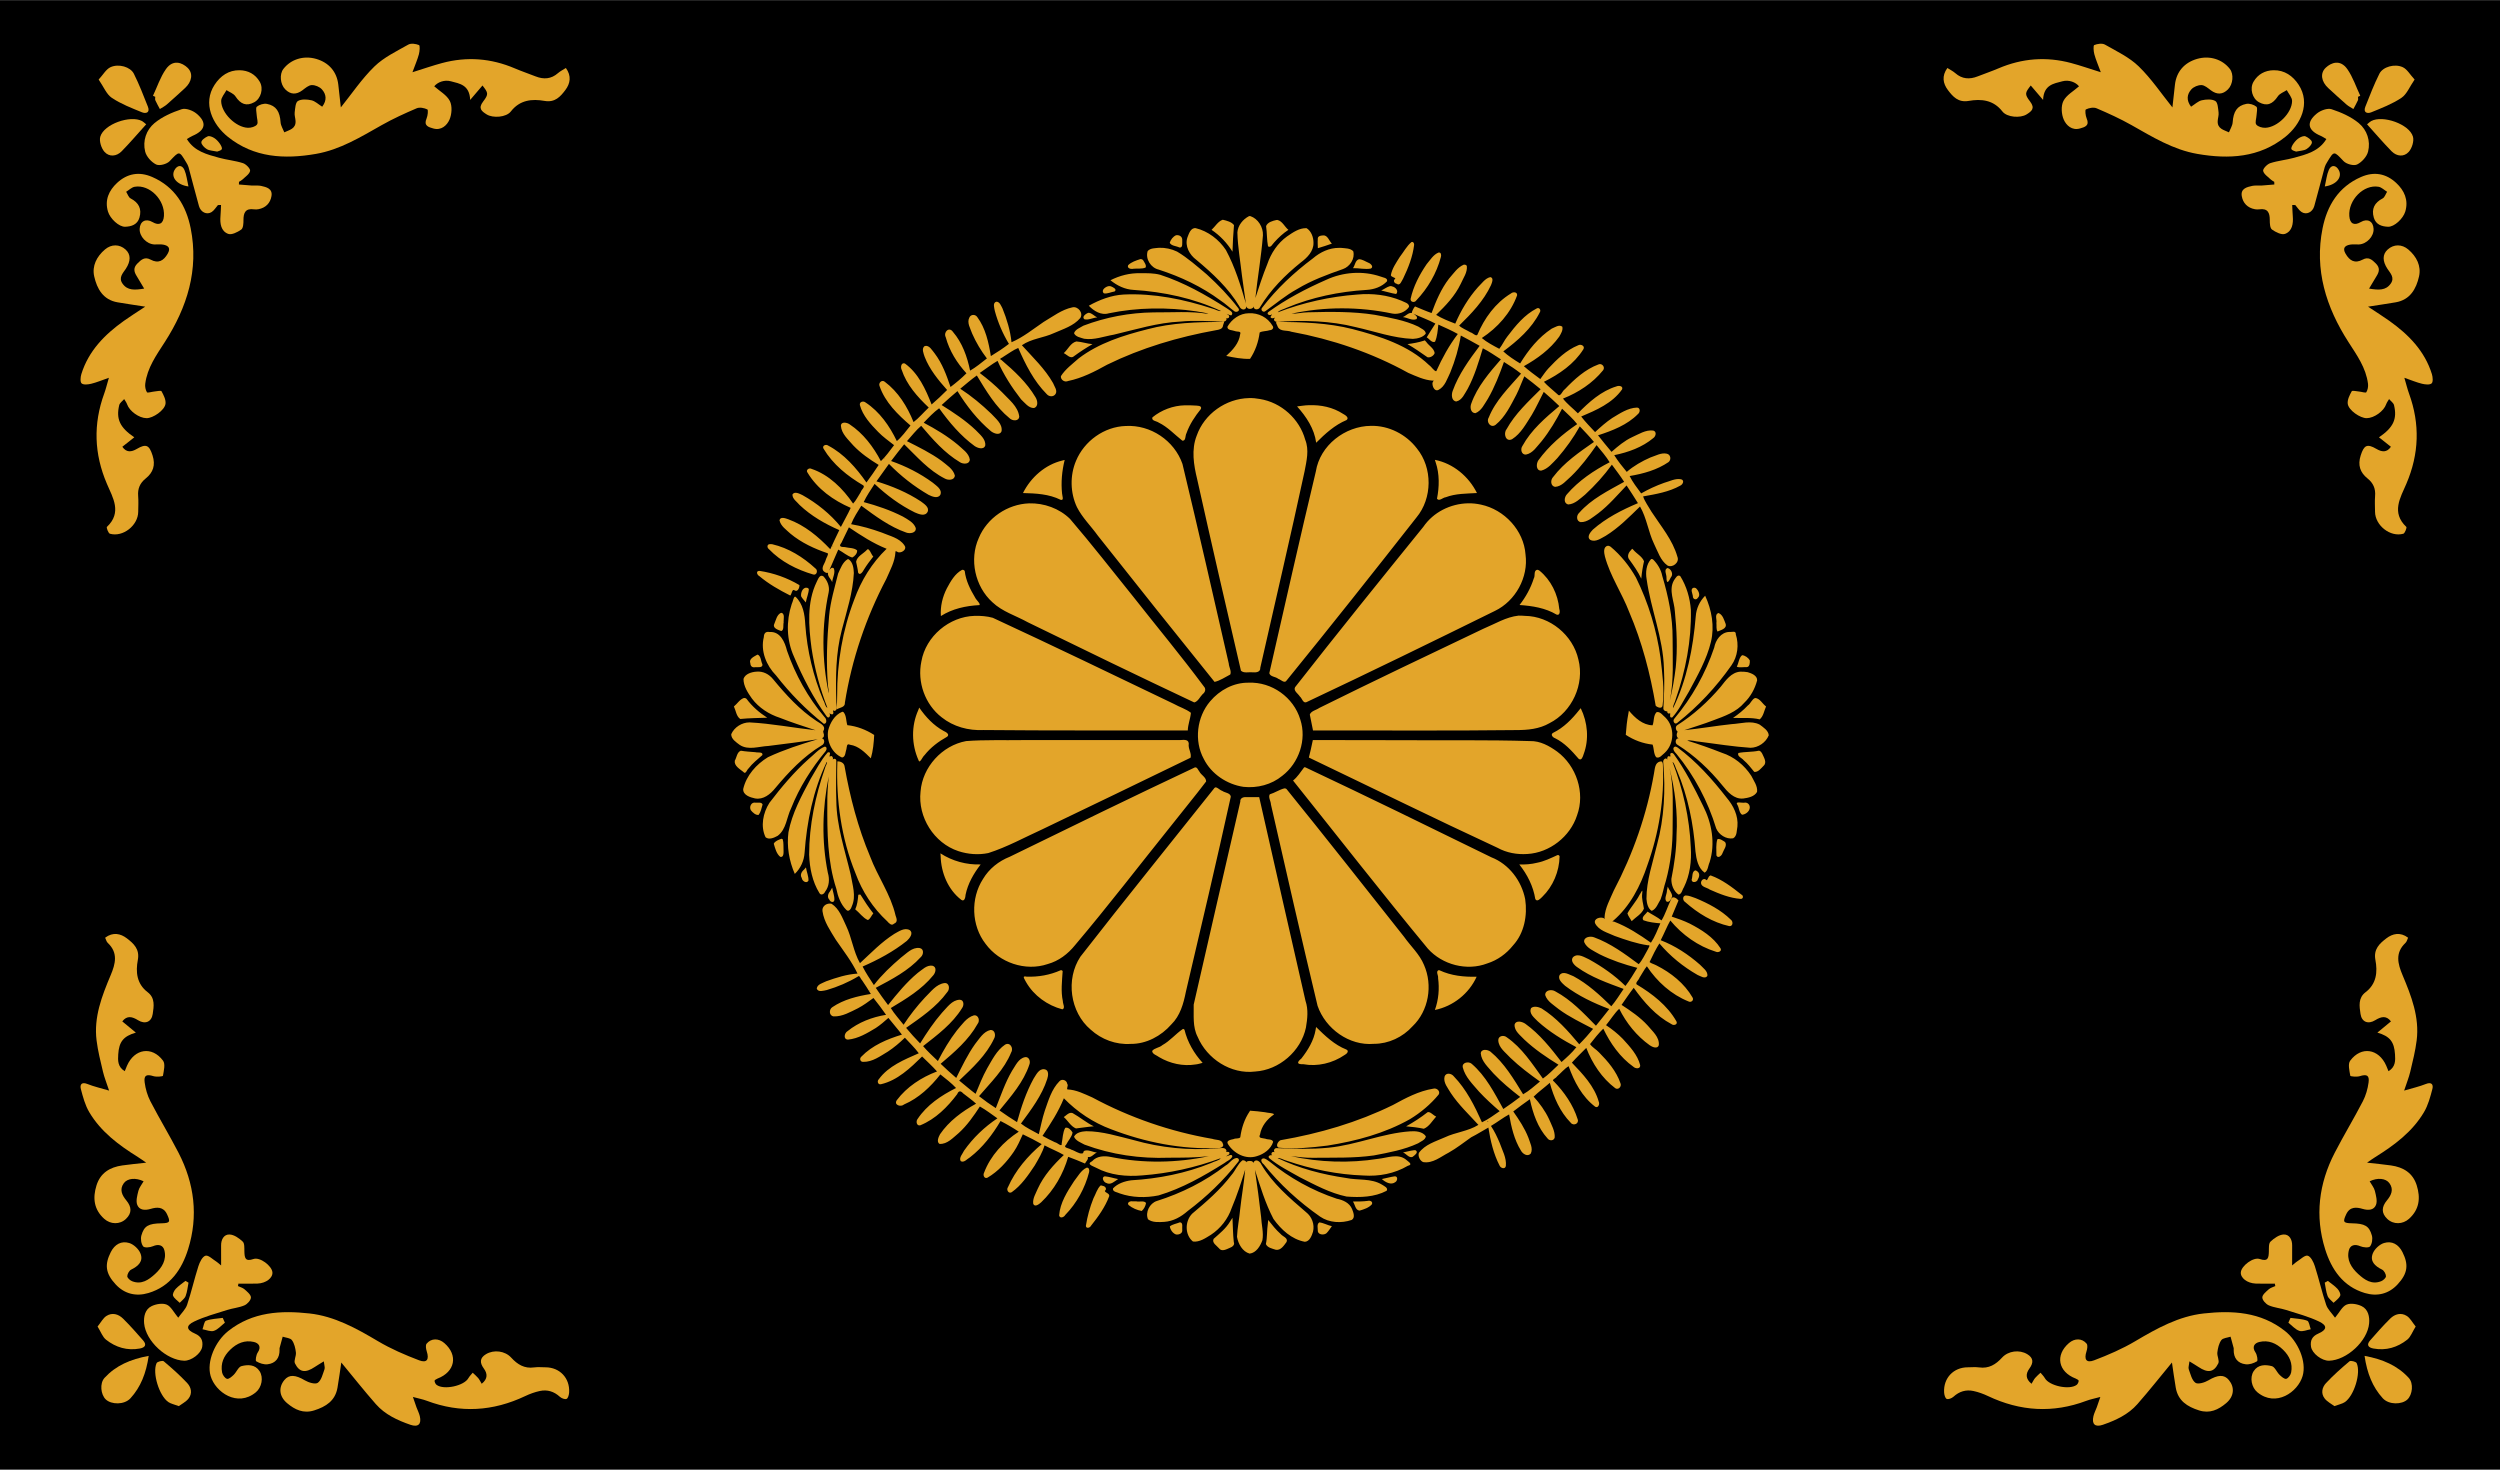 <?xml version="1.0" encoding="utf-8"?>
<!-- Generator: Adobe Illustrator 28.2.0, SVG Export Plug-In . SVG Version: 6.00 Build 0)  -->
<svg version="1.1" id="레이어_1" xmlns="http://www.w3.org/2000/svg" xmlns:xlink="http://www.w3.org/1999/xlink" x="0px"
	 y="0px" viewBox="0 0 1347.229 792" style="enable-background:new 0 0 1347.229 792;" xml:space="preserve">
<style type="text/css">
	.st0{fill:#E3A52A;}
</style>
<g>
	<g>
		<g>
			<rect y="0.064" width="1347.229" height="791.936"/>
			<g>
				<g>
					<g>
						<path class="st0" d="M1179.874,733.628c-0.225,2.124-0.715,3.335-0.38,4.242c0.956,2.594,1.653,5.886,3.61,7.3
							c1.354,0.978,4.974-0.124,6.979-1.312c5.064-3.002,8.489-3.309,11.076-0.124c3.201,3.941,2.794,8.82-1.534,12.446
							c-4.16,3.485-8.75,5.734-14.6,3.867c-6.339-2.023-11.303-5.174-12.522-12.228c-0.811-4.69-1.43-9.412-2.053-13.572
							c-6.148,7.441-12.187,15.092-18.606,22.409c-4.951,5.643-11.667,8.74-18.643,11.152c-4.168,1.441-6.067-0.331-5.069-4.627
							c0.382-1.646,1.212-3.186,1.799-4.788c0.534-1.457,1.015-2.933,1.926-5.582c-3.046,0.827-5.352,1.257-7.513,2.071
							c-18.045,6.792-35.666,5.68-52.997-2.541c-2.506-1.189-5.184-2.168-7.889-2.747c-4.032-0.862-7.639,0.247-10.773,3.112
							c-0.895,0.818-2.736,1.548-3.625,1.153c-0.838-0.373-1.325-2.262-1.394-3.516c-0.426-7.721,5.068-13.484,12.716-13.511
							c2.049-0.007,4.131-0.23,6.14,0.054c5.242,0.743,8.987-1.576,12.352-5.26c3.364-3.684,9.353-4.434,13.605-1.87
							c3.416,2.059,3.422,4.624,1.16,7.726c-2.019,2.77-2.195,5.552,1.14,8.224c0.816-1.344,1.263-2.337,1.942-3.134
							c0.872-1.024,1.929-1.89,2.906-2.823c0.788,0.976,1.732,1.865,2.336,2.943c2.303,4.109,13.127,6.508,17.097,3.629
							c0.617-0.448,1.063-1.43,1.13-2.204c0.032-0.364-0.966-0.976-1.596-1.215c-9.483-3.605-11.221-12.601-3.671-19.132
							c3.06-2.647,7.019-2.701,9.534,0.306c0.683,0.817,0.364,2.851-0.057,4.143c-1.426,4.383-0.122,6.446,4.096,4.846
							c7.621-2.891,15.214-6.176,22.209-10.325c11.605-6.882,23.443-13.455,36.893-14.928c15.356-1.683,30.641-0.911,43.734,9.442
							c7.067,5.588,11.803,16.476,9.53,24.258c-2.547,8.721-14.438,16.985-24.364,8.789c-3.136-2.59-4.281-7.894-2.007-11.407
							c2.35-3.631,6.304-3.579,9.732-2.701c1.682,0.431,2.679,3.203,4.206,4.69c1.023,0.997,2.666,2.428,3.608,2.162
							c1.148-0.324,2.4-2.122,2.648-3.46c0.892-4.808-0.845-8.79-4.363-12.216c-3.639-3.544-7.882-5.335-12.764-4.195
							c-2.571,0.601-4.22,2.549-2.066,5.709c0.859,1.261,1.334,4.378,0.801,4.701c-1.753,1.063-4.122,1.858-6.119,1.62
							c-4.312-0.513-6.536-3.357-6.458-7.81c0.005-0.315,0.062-0.648-0.016-0.943c-0.54-2.045-1.11-4.082-1.67-6.122
							c-1.714,0.587-4.111,0.677-4.983,1.876c-1.309,1.799-1.871,4.338-2.143,6.634c-0.229,1.935,1.247,4.386,0.507,5.89
							c-2.41,4.896-5.669,5.27-10.664,1.928C1183.336,735.712,1181.865,734.86,1179.874,733.628z"/>
						<path class="st0" d="M1276.984,636.589c1.076,1.903,2.382,3.42,2.808,5.153c0.609,2.479,1.453,5.47,0.596,7.597
							c-1.114,2.763-4.001,3.07-7.209,2.117c-3.243-0.963-6.845-1.343-8.834,2.919c-1.908,4.089-1.617,4.756,3.023,4.85
							c6.976,0.142,9.353,1.356,10.817,6.571c0.506,1.802,0.114,4.482-0.987,5.877c-0.681,0.863-3.701,0.584-5.266-0.104
							c-2.977-1.309-5.404-0.575-6.119,2.101c-1.39,5.201,1.31,9.499,4.961,12.841c3.409,3.121,7.332,5.972,12.449,3.903
							c1.095-0.442,2.578-1.786,2.555-2.68c-0.033-1.242-1.033-3.033-2.121-3.568c-3.789-1.861-6.673-4.461-4.969-8.722
							c0.942-2.356,3.622-4.861,6.038-5.597c4.243-1.293,7.824,0.687,9.94,4.891c3.377,6.71,2.938,11.454-2.689,17.479
							c-4.747,5.082-10.928,6.574-17.6,4.579c-11.808-3.53-17.986-12.77-21.375-23.599c-5.589-17.858-3.417-35.375,5.151-51.96
							c4.841-9.372,10.32-18.414,15.175-27.779c1.608-3.101,2.626-6.685,3.086-10.158c0.515-3.883-1.01-4.525-4.759-3.362
							c-1.606,0.498-5.033,0.167-5.098-0.216c-0.454-2.692-1.38-6.335-0.057-8.117c5.945-8.013,15.391-6.509,19.418,2.668
							c0.361,0.824,0.685,1.664,1.224,2.982c3.866-2.321,3.721-5.805,3.512-9.082c-0.43-6.748-2.739-9.748-9.501-11.709
							c2.801-2.313,5.04-4.161,7.317-6.041c-2.558-3.353-5.383-2.559-8.498-0.636c-3.776,2.33-7.259,1.002-7.906-3.372
							c-0.604-4.081-1.386-8.599,2.709-11.711c5.968-4.536,6.534-10.995,5.316-17.406c-1.111-5.848,2.303-8.867,5.883-11.615
							c3.372-2.588,7.523-3.559,11.729-0.356c-0.458,0.953-0.687,2.117-1.389,2.777c-5.715,5.37-4.177,11.258-1.587,17.408
							c4.736,11.245,9.175,22.645,7.592,35.198c-0.714,5.659-2.114,11.246-3.439,16.809c-0.741,3.114-1.964,6.114-3.309,10.193
							c4.517-1.342,8.22-2.159,11.691-3.556c3.19-1.284,4.129,0.394,3.53,2.695c-1.115,4.285-2.309,8.749-4.536,12.506
							c-6.291,10.613-15.976,17.782-26.262,24.193c-1.283,0.8-2.505,1.699-4.412,2.999c4.793,0.547,8.87,0.918,12.918,1.496
							c6.635,0.947,11.766,4.005,13.87,10.767c2.107,6.773,1.438,12.959-4.177,18.003c-3.377,3.033-8.384,3.209-11.71,0.04
							c-3.301-3.145-3.086-6.475-0.2-9.953c2.273-2.739,3.87-5.865,1.35-9.307C1285.688,634.942,1281.217,634.513,1276.984,636.589z
							"/>
						<path class="st0" d="M1225.867,691.737c-3.409,0-6.821,0.104-10.225-0.025c-4.667-0.177-8.368-3.073-8.074-6.122
							c0.333-3.463,6.728-8.332,10.208-7.115c4.535,1.586,4.796-0.74,4.895-4.053c0.054-1.831-0.157-4.331,0.892-5.327
							c1.929-1.832,4.671-3.762,7.131-3.84c3.033-0.096,4.584,2.743,4.527,5.999c-0.056,3.167-0.012,6.335-0.012,10.685
							c1.641-1.34,2.034-1.744,2.501-2.028c1.986-1.211,4.353-3.665,5.897-3.231c1.701,0.478,3.144,3.463,3.84,5.632
							c2.208,6.888,3.797,13.978,6.095,20.833c0.814,2.428,2.979,4.404,4.786,6.952c2.44-2.927,3.875-6.067,6.214-7.047
							c2.25-0.943,5.765-0.331,8.135,0.816c3.556,1.72,4.345,5.731,4.028,9.28c-0.856,9.596-12.131,19.872-21.579,20.134
							c-3.869,0.107-9.182-3.893-9.736-7.552c-0.491-3.247,0.517-5.602,3.907-7.063c4.714-2.032,5.022-4.298,0.477-6.483
							c-5.616-2.699-11.764-4.32-17.739-6.23c-3.087-0.987-6.447-1.242-9.391-2.507c-1.575-0.677-3.493-2.791-3.498-4.262
							c-0.005-1.475,2.038-3.112,3.45-4.383c0.945-0.851,2.354-1.186,3.556-1.751
							C1226.056,692.61,1225.961,692.173,1225.867,691.737z"/>
						<path class="st0" d="M1274.238,730.665c9.854,1.811,17.695,5.244,23.757,11.808c2.813,3.046,2.029,9.12-0.62,11.66
							c-2.973,2.85-9.989,3.022-13.318-0.621C1278.538,747.473,1275.606,740.03,1274.238,730.665z"/>
						<path class="st0" d="M1258.004,757.747c-1.635-1.223-3.798-2.292-5.174-3.995c-2.254-2.791-1.519-6.116,0.663-8.444
							c3.928-4.191,8.249-8.036,12.65-11.734c0.623-0.523,3.471,0.197,3.843,1.006c2.421,5.277-1.393,17.612-6.354,20.988
							C1262.288,756.481,1260.535,756.794,1258.004,757.747z"/>
						<path class="st0" d="M1301.789,714.85c-1.8,2.898-2.689,5.625-4.564,7.102c-5.272,4.153-11.404,6.014-18.215,4.752
							c-2.876-0.533-3.82-2.02-1.76-4.378c3.5-4.007,7.029-8.007,10.811-11.74c2.487-2.455,5.838-3.432,8.952-1.432
							C1298.835,710.323,1299.954,712.586,1301.789,714.85z"/>
						<path class="st0" d="M1254.448,690.262c1.754,1.404,3.681,2.648,5.197,4.275c0.883,0.947,1.846,2.822,1.463,3.722
							c-0.641,1.506-2.331,2.566-3.579,3.814c-1.101-1.209-2.652-2.245-3.199-3.668c-0.87-2.26-1.07-4.777-1.553-7.186
							C1253.334,690.9,1253.891,690.581,1254.448,690.262z"/>
						<path class="st0" d="M1234.329,710.201c3.021,0.437,6.182,0.488,8.99,1.509c1.061,0.386,1.307,3.014,1.924,4.62
							c-2.066,0.349-4.383,1.446-6.134,0.857c-2.218-0.746-3.974-2.863-5.93-4.389
							C1233.563,711.932,1233.946,711.066,1234.329,710.201z"/>
					</g>
					<g>
						<path class="st0" d="M77.697,155.525c-1.632-2.734-2.823-4.797-4.081-6.818c-1.461-2.347-1.856-4.395,0.414-6.696
							c2.104-2.132,4.013-3.78,7.1-2.114c4.238,2.286,7.043,0.614,9.24-3.194c1.758-3.047,0.316-4.384-2.482-4.885
							c-1.528-0.274-3.145-0.008-4.718-0.085c-4.216-0.207-8.085-4.335-7.909-8.379c0.181-4.152,3.315-5.812,6.941-3.676
							c3.558,2.095,5.847,0.879,6.145-3.264c0.62-8.64-7.727-17.143-15.737-15.773c-1.648,0.282-3.089,1.773-4.626,2.706
							c0.785,1.225,1.285,2.997,2.404,3.579c4.415,2.294,6.132,5.655,4.752,10.383c-1.094,3.745-4.31,4.773-7.696,4.891
							c-3.315,0.115-8.118-4.364-9.261-8.203c-1.856-6.234,0.563-11.382,4.889-15.414c5.42-5.051,11.845-6.3,18.947-3.209
							c12.202,5.31,18.307,15.493,20.742,27.669c4.467,22.327-1.876,42.502-13.95,61.294c-4.496,6.998-9.473,13.892-10.543,22.503
							c-0.186,1.495,0.15,3.309,0.929,4.544c0.305,0.483,2.492-0.258,3.827-0.38c1.389-0.127,3.726-0.695,4.011-0.174
							c1.13,2.065,2.431,4.582,2.163,6.744c-0.44,3.542-6.764,7.821-10.227,7.776c-4.054-0.052-9.22-3.807-10.488-7.496
							c-0.341-0.993-1.036-1.866-1.569-2.793c-0.921,1.09-2.382,2.052-2.673,3.29c-1.76,7.471,0.339,12.04,8.126,17.314
							c-2.171,1.717-4.121,3.259-6.446,5.098c2.203,3.206,4.872,2.872,7.793,1.162c5.073-2.97,6.717-2.047,8.494,3.497
							c1.677,5.232,0.344,9.193-3.69,12.422c-3.105,2.485-4.389,5.504-4.065,9.454c0.231,2.817,0.05,5.669,0.03,8.505
							c-0.05,7.336-8.205,13.811-15.239,11.827c-0.873-0.246-1.991-3.341-1.637-3.674c8.256-7.78,3.195-15.782,0.013-23.203
							c-6.924-16.152-7.427-32.23-1.462-48.651c0.879-2.419,1.474-4.941,2.523-8.517c-3.87,1.344-6.629,2.522-9.505,3.217
							c-1.687,0.408-4.119,0.71-5.177-0.178c-0.871-0.731-0.655-3.421-0.163-5.008c3.889-12.537,12.587-21.325,22.949-28.717
							c3.417-2.437,6.986-4.661,11.47-7.637c-5.518-0.862-10.216-1.543-14.895-2.338c-7.835-1.333-11.104-7.337-12.593-13.968
							c-1.26-5.61,1.31-10.705,5.797-14.514c3.477-2.952,7.837-2.913,11.078,0.012c2.957,2.667,2.834,6.311,0.17,10.384
							c-1.526,2.333-4.098,4.76-1.783,8.015C68.738,156.656,72.572,156.341,77.697,155.525z"/>
						<path class="st0" d="M173.628,57.506c2.668-3.496,2.194-6.739-0.154-9.341c-1.238-1.372-3.652-2.388-5.485-2.313
							c-1.72,0.07-3.478,1.647-5.034,2.809c-3.281,2.451-6.368,2.372-9.233-0.504c-2.756-2.766-3.182-8.191-1.026-10.985
							c4.065-5.268,10.959-7.384,17.695-5.43c6.879,1.995,11.128,6.936,11.913,13.87c0.482,4.264,0.947,8.529,1.361,12.269
							c5.917-7.352,11.315-15.449,18.138-22.08c5.089-4.945,11.918-8.173,18.206-11.755c1.482-0.844,4.078-0.461,5.798,0.244
							c0.582,0.238,0.377,3.302-0.057,4.916c-0.782,2.905-2.008,5.69-3.488,9.721c6.131-1.915,11.014-3.625,15.998-4.96
							c13.352-3.577,26.404-2.567,39.136,2.87c3.681,1.572,7.484,2.854,11.209,4.323c4.379,1.726,8.398,1.489,12.087-1.755
							c1.233-1.085,2.773-1.821,4.251-2.765c3.134,4.32,2.354,8.38-0.269,11.866c-2.67,3.549-5.561,6.859-11.195,5.878
							c-6.803-1.185-13.339-0.573-18.213,5.709c-2.455,3.164-9.655,3.683-13.025,1.552c-2.62-1.657-4.75-3.187-1.882-6.927
							c3.117-4.065,2.694-4.702-0.35-8.644c-1.894,2.217-3.794,4.442-6.64,7.773c-0.345-8.154-5.727-8.799-10.388-10.042
							c-3.619-0.965-7.242,0.535-8.976,2.71c2.93,2.613,6.79,4.702,8.411,7.919c1.367,2.712,1.077,7.149-0.205,10.063
							c-1.335,3.033-4.39,5.975-8.732,4.736c-2.565-0.732-5.306-1.463-3.606-5.392c0.647-1.494,0.966-4.602,0.415-4.868
							c-1.661-0.804-4.132-1.301-5.733-0.618c-6.396,2.726-12.759,5.633-18.809,9.047c-11.349,6.404-22.481,13.291-35.572,15.551
							c-16.896,2.916-33.269,2.092-47.352-9.196c-8.329-6.676-13.731-18.051-7.187-28.063c3.13-4.788,7.607-7.953,13.541-7.841
							c4.553,0.086,8.406,2.108,10.793,6.212c2.148,3.693,0.65,9.064-2.956,11.03c-4.225,2.303-7.313,1.116-10.177-3.209
							c-0.996-1.504-3.161-2.234-4.791-3.317c-1.007,1.95-2.873,3.905-2.865,5.851c0.028,6.475,7.903,14.221,14.414,14.448
							c1.673,0.058,4.013-0.583,4.895-1.763c0.778-1.041-0.086-3.281-0.156-4.995c-0.066-1.594-0.688-3.981,0.085-4.615
							c1.356-1.112,3.727-1.841,5.435-1.509c5.022,0.977,6.963,4.211,7.351,9.962c0.123,1.826,1.305,3.58,2.003,5.367
							c2.748-1.315,6.278-1.884,6.062-6.099c-0.079-1.539-0.662-3.107-0.475-4.593c0.275-2.179,0.391-5.364,1.746-6.182
							c1.869-1.128,4.934-0.926,7.288-0.401C169.821,54.48,171.531,56.191,173.628,57.506z"/>
						<path class="st0" d="M117.456,110.5c-1.117,1.278-2.026,2.876-3.397,3.764c-2.607,1.688-5.9,0.121-6.834-3.209
							c-1.958-6.977-3.732-14.005-5.631-20.998c-0.234-0.862-0.714-1.677-1.18-2.454c-3.927-6.541-3.692-6.305-9.001-0.749
							c-1.524,1.595-5.489,2.657-7.265,1.786c-2.563-1.258-5.247-4.231-5.924-6.958c-1.429-5.756,0.594-11.632,4.961-15.287
							c4.143-3.468,9.504-5.813,14.7-7.536c2.21-0.733,5.949,0.663,7.976,2.329c5.857,4.813,4.895,9.085-2.147,12.038
							c-0.966,0.405-1.834,1.041-3.003,1.717c4.094,6.681,10.822,8.258,17.303,10.063c4.259,1.186,8.757,1.562,12.946,2.923
							c1.654,0.537,4.043,3.018,3.816,4.161c-0.352,1.77-2.629,3.182-4.154,4.682c-0.513,0.505-1.218,0.813-1.836,1.212
							c-0.012,0.48-0.025,0.959-0.037,1.439c2.345,0.195,4.688,0.427,7.037,0.572c1.618,0.1,3.299-0.173,4.854,0.166
							c2.936,0.64,6.314,1.465,5.666,5.465c-0.614,3.791-3.094,6.384-7.081,7.119c-0.765,0.141-1.587,0.169-2.356,0.059
							c-4.584-0.657-5.692,1.842-5.664,5.806c0.012,1.754-0.116,4.324-1.198,5.094c-1.992,1.418-5.213,3.027-7.067,2.319
							c-3.859-1.474-4.455-5.513-4.132-9.461c0.166-2.029,0.209-4.067,0.307-6.101C118.562,110.475,118.009,110.488,117.456,110.5z"
							/>
						<path class="st0" d="M53.162,42.869c2.448-2.657,3.999-5.561,6.383-6.662c4.398-2.031,10.739-0.172,12.594,3.531
							c2.882,5.753,5.205,11.796,7.577,17.79c1.253,3.165-1.075,3.859-3.173,3.001c-5.578-2.284-11.333-4.485-16.291-7.804
							C57.357,50.785,55.854,46.766,53.162,42.869z"/>
						<path class="st0" d="M82.442,51.609c2.264-4.804,3.942-10.017,6.938-14.31c3.866-5.54,8.789-3.52,11.64-0.836
							c3.186,2.999,2.469,7.54-1.379,11.05c-3.24,2.955-6.457,5.938-9.768,8.813c-1.109,0.963-2.476,1.628-3.725,2.429
							c-0.826-1.564-1.716-3.098-2.44-4.708c-0.235-0.523-0.037-1.242-0.037-1.871C83.261,51.987,82.852,51.798,82.442,51.609z"/>
						<path class="st0" d="M78.783,66.992c-4.639,5.133-8.777,9.995-13.235,14.543c-2.778,2.834-6.697,3.129-9.226,0.31
							c-1.746-1.946-2.968-5.834-2.268-8.223c1.983-6.766,16.24-11.714,22.492-8.389C77.198,65.582,77.729,66.154,78.783,66.992z"/>
						<path class="st0" d="M117.019,81.692c-2.338-0.508-4.203-0.502-5.566-1.326c-1.332-0.805-3.004-2.493-2.951-3.726
							c0.049-1.146,2.024-2.552,3.444-3.169c0.879-0.382,2.455,0.254,3.447,0.87c1.161,0.722,2.17,1.816,2.975,2.941
							c0.647,0.904,1.49,2.379,1.156,3.087C119.139,81.186,117.558,81.439,117.019,81.692z"/>
						<path class="st0" d="M101.557,100.485c-6.428-0.921-9.527-5.105-7.572-8.76c1.531-2.862,4.111-3.082,5.404-0.138
							C100.514,94.151,100.773,97.095,101.557,100.485z"/>
					</g>
				</g>
				<g>
					<g>
						<path class="st0" d="M174.495,733.628c0.225,2.124,0.715,3.335,0.38,4.242c-0.956,2.594-1.653,5.886-3.61,7.3
							c-1.354,0.978-4.974-0.124-6.979-1.312c-5.064-3.002-8.489-3.309-11.076-0.124c-3.201,3.941-2.794,8.82,1.534,12.446
							c4.16,3.485,8.75,5.734,14.6,3.867c6.339-2.023,11.303-5.174,12.522-12.228c0.811-4.69,1.43-9.412,2.053-13.572
							c6.148,7.441,12.187,15.092,18.606,22.409c4.951,5.643,11.668,8.74,18.643,11.152c4.168,1.441,6.067-0.331,5.069-4.627
							c-0.382-1.646-1.211-3.186-1.799-4.788c-0.534-1.457-1.015-2.933-1.926-5.582c3.046,0.827,5.352,1.257,7.513,2.071
							c18.045,6.792,35.666,5.68,52.997-2.541c2.506-1.189,5.184-2.168,7.889-2.747c4.032-0.862,7.639,0.247,10.773,3.112
							c0.895,0.818,2.736,1.548,3.625,1.153c0.838-0.373,1.325-2.262,1.394-3.516c0.426-7.721-5.068-13.484-12.716-13.511
							c-2.049-0.007-4.131-0.23-6.14,0.054c-5.242,0.743-8.987-1.576-12.352-5.26c-3.364-3.684-9.353-4.434-13.605-1.87
							c-3.416,2.059-3.422,4.624-1.16,7.726c2.019,2.77,2.195,5.552-1.14,8.224c-0.816-1.344-1.263-2.337-1.942-3.134
							c-0.872-1.024-1.929-1.89-2.907-2.823c-0.788,0.976-1.732,1.865-2.336,2.943c-2.303,4.109-13.127,6.508-17.097,3.629
							c-0.617-0.448-1.063-1.43-1.131-2.204c-0.032-0.364,0.966-0.976,1.596-1.215c9.483-3.605,11.221-12.601,3.671-19.132
							c-3.06-2.647-7.019-2.701-9.534,0.306c-0.683,0.817-0.364,2.851,0.057,4.143c1.426,4.383,0.122,6.446-4.096,4.846
							c-7.621-2.891-15.214-6.176-22.209-10.325c-11.605-6.882-23.443-13.455-36.893-14.928
							c-15.356-1.683-30.641-0.911-43.734,9.442c-7.067,5.588-11.803,16.476-9.53,24.258c2.547,8.721,14.438,16.985,24.364,8.789
							c3.136-2.59,4.281-7.894,2.007-11.407c-2.35-3.631-6.304-3.579-9.732-2.701c-1.682,0.431-2.679,3.203-4.206,4.69
							c-1.023,0.997-2.666,2.428-3.608,2.162c-1.148-0.324-2.399-2.122-2.648-3.46c-0.892-4.808,0.845-8.79,4.363-12.216
							c3.639-3.544,7.882-5.335,12.764-4.195c2.571,0.601,4.22,2.549,2.066,5.709c-0.859,1.261-1.334,4.378-0.801,4.701
							c1.753,1.063,4.122,1.858,6.119,1.62c4.312-0.513,6.536-3.357,6.458-7.81c-0.006-0.315-0.062-0.648,0.016-0.943
							c0.54-2.045,1.11-4.082,1.67-6.122c1.714,0.587,4.111,0.677,4.983,1.876c1.309,1.799,1.871,4.338,2.143,6.634
							c0.229,1.935-1.247,4.386-0.507,5.89c2.41,4.896,5.669,5.27,10.664,1.928C171.033,735.712,172.504,734.86,174.495,733.628z"/>
						<path class="st0" d="M77.384,636.589c-1.076,1.903-2.382,3.42-2.808,5.153c-0.609,2.479-1.453,5.47-0.596,7.597
							c1.113,2.763,4.001,3.07,7.209,2.117c3.243-0.963,6.845-1.343,8.834,2.919c1.908,4.089,1.617,4.756-3.023,4.85
							c-6.976,0.142-9.353,1.356-10.817,6.571c-0.506,1.802-0.114,4.482,0.987,5.877c0.681,0.863,3.701,0.584,5.266-0.104
							c2.977-1.309,5.404-0.575,6.119,2.101c1.39,5.201-1.31,9.499-4.961,12.841c-3.409,3.121-7.332,5.972-12.449,3.903
							c-1.095-0.442-2.578-1.786-2.555-2.68c0.033-1.242,1.033-3.033,2.121-3.568c3.789-1.861,6.673-4.461,4.969-8.722
							c-0.942-2.356-3.622-4.861-6.038-5.597c-4.243-1.293-7.824,0.687-9.94,4.891c-3.377,6.71-2.938,11.454,2.689,17.479
							c4.747,5.082,10.928,6.574,17.6,4.579c11.808-3.53,17.986-12.77,21.375-23.599c5.589-17.858,3.417-35.375-5.151-51.96
							c-4.841-9.372-10.32-18.414-15.175-27.779c-1.608-3.101-2.626-6.685-3.086-10.158c-0.515-3.883,1.01-4.525,4.759-3.362
							c1.606,0.498,5.033,0.167,5.098-0.216c0.454-2.692,1.38-6.335,0.057-8.117c-5.945-8.013-15.39-6.509-19.418,2.668
							c-0.361,0.824-0.685,1.664-1.225,2.982c-3.866-2.321-3.721-5.805-3.512-9.082c0.43-6.748,2.739-9.748,9.501-11.709
							c-2.801-2.313-5.04-4.161-7.317-6.041c2.558-3.353,5.383-2.559,8.497-0.636c3.776,2.33,7.259,1.002,7.906-3.372
							c0.604-4.081,1.386-8.599-2.709-11.711c-5.968-4.536-6.534-10.995-5.316-17.406c1.111-5.848-2.303-8.867-5.883-11.615
							c-3.372-2.588-7.523-3.559-11.729-0.356c0.458,0.953,0.687,2.117,1.389,2.777c5.715,5.37,4.177,11.258,1.587,17.408
							c-4.736,11.245-9.175,22.645-7.592,35.198c0.714,5.659,2.114,11.246,3.439,16.809c0.741,3.114,1.964,6.114,3.309,10.193
							c-4.517-1.342-8.22-2.159-11.691-3.556c-3.19-1.284-4.129,0.394-3.53,2.695c1.115,4.285,2.309,8.749,4.536,12.506
							c6.291,10.613,15.976,17.782,26.262,24.193c1.283,0.8,2.505,1.699,4.412,2.999c-4.793,0.547-8.87,0.918-12.918,1.496
							c-6.635,0.947-11.766,4.005-13.87,10.767c-2.107,6.773-1.438,12.959,4.177,18.003c3.377,3.033,8.384,3.209,11.71,0.04
							c3.301-3.145,3.086-6.475,0.2-9.953c-2.273-2.739-3.87-5.865-1.35-9.307C68.68,634.942,73.152,634.513,77.384,636.589z"/>
						<path class="st0" d="M128.502,691.737c3.409,0,6.821,0.104,10.225-0.025c4.667-0.177,8.368-3.073,8.074-6.122
							c-0.333-3.463-6.728-8.332-10.208-7.115c-4.535,1.586-4.796-0.74-4.895-4.053c-0.055-1.831,0.157-4.331-0.892-5.327
							c-1.929-1.832-4.671-3.762-7.131-3.84c-3.033-0.096-4.584,2.743-4.527,5.999c0.056,3.167,0.012,6.335,0.012,10.685
							c-1.641-1.34-2.034-1.744-2.501-2.028c-1.986-1.211-4.353-3.665-5.897-3.231c-1.701,0.478-3.144,3.463-3.84,5.632
							c-2.208,6.888-3.797,13.978-6.095,20.833c-0.814,2.428-2.979,4.404-4.787,6.952c-2.44-2.927-3.875-6.067-6.214-7.047
							c-2.25-0.943-5.765-0.331-8.135,0.816c-3.556,1.72-4.345,5.731-4.028,9.28c0.856,9.596,12.131,19.872,21.58,20.134
							c3.869,0.107,9.182-3.893,9.736-7.552c0.491-3.247-0.517-5.602-3.907-7.063c-4.714-2.032-5.022-4.298-0.477-6.483
							c5.616-2.699,11.764-4.32,17.739-6.23c3.087-0.987,6.446-1.242,9.391-2.507c1.575-0.677,3.493-2.791,3.498-4.262
							c0.005-1.475-2.038-3.112-3.45-4.383c-0.945-0.851-2.354-1.186-3.556-1.751C128.313,692.61,128.408,692.173,128.502,691.737z"
							/>
						<path class="st0" d="M80.131,730.665c-9.854,1.811-17.695,5.244-23.757,11.808c-2.813,3.046-2.029,9.12,0.62,11.66
							c2.973,2.85,9.989,3.022,13.318-0.621C75.831,747.473,78.763,740.03,80.131,730.665z"/>
						<path class="st0" d="M96.365,757.747c1.635-1.223,3.798-2.292,5.174-3.995c2.254-2.791,1.519-6.116-0.664-8.444
							c-3.928-4.191-8.249-8.036-12.65-11.734c-0.623-0.523-3.471,0.197-3.842,1.006c-2.421,5.277,1.393,17.612,6.354,20.988
							C92.081,756.481,93.834,756.794,96.365,757.747z"/>
						<path class="st0" d="M52.58,714.85c1.8,2.898,2.689,5.625,4.564,7.102c5.273,4.153,11.404,6.014,18.215,4.752
							c2.876-0.533,3.82-2.02,1.76-4.378c-3.5-4.007-7.029-8.007-10.811-11.74c-2.487-2.455-5.838-3.432-8.952-1.432
							C55.534,710.323,54.415,712.586,52.58,714.85z"/>
						<path class="st0" d="M99.921,690.262c-1.754,1.404-3.681,2.648-5.197,4.275c-0.883,0.947-1.846,2.822-1.463,3.722
							c0.641,1.506,2.331,2.566,3.579,3.814c1.101-1.209,2.652-2.245,3.199-3.668c0.87-2.26,1.07-4.777,1.553-7.186
							C101.035,690.9,100.478,690.581,99.921,690.262z"/>
						<path class="st0" d="M120.04,710.201c-3.021,0.437-6.182,0.488-8.99,1.509c-1.061,0.386-1.307,3.014-1.924,4.62
							c2.066,0.349,4.383,1.446,6.134,0.857c2.218-0.746,3.974-2.863,5.93-4.389C120.806,711.932,120.423,711.066,120.04,710.201z"
							/>
					</g>
					<g>
						<path class="st0" d="M1276.672,155.525c1.632-2.734,2.823-4.797,4.081-6.818c1.461-2.347,1.856-4.395-0.414-6.696
							c-2.104-2.132-4.012-3.78-7.1-2.114c-4.238,2.286-7.043,0.614-9.24-3.194c-1.758-3.047-0.316-4.384,2.482-4.885
							c1.528-0.274,3.145-0.008,4.718-0.085c4.216-0.207,8.085-4.335,7.909-8.379c-0.181-4.152-3.315-5.812-6.941-3.676
							c-3.558,2.095-5.847,0.879-6.145-3.264c-0.62-8.64,7.727-17.143,15.737-15.773c1.648,0.282,3.089,1.773,4.626,2.706
							c-0.785,1.225-1.285,2.997-2.404,3.579c-4.415,2.294-6.132,5.655-4.752,10.383c1.094,3.745,4.31,4.773,7.696,4.891
							c3.315,0.115,8.118-4.364,9.261-8.203c1.856-6.234-0.563-11.382-4.889-15.414c-5.42-5.051-11.845-6.3-18.947-3.209
							c-12.202,5.31-18.307,15.493-20.742,27.669c-4.467,22.327,1.876,42.502,13.95,61.294c4.496,6.998,9.473,13.892,10.543,22.503
							c0.186,1.495-0.15,3.309-0.929,4.544c-0.305,0.483-2.492-0.258-3.828-0.38c-1.389-0.127-3.726-0.695-4.011-0.174
							c-1.13,2.065-2.431,4.582-2.163,6.744c0.44,3.542,6.764,7.821,10.227,7.776c4.054-0.052,9.22-3.807,10.488-7.496
							c0.341-0.993,1.036-1.866,1.569-2.793c0.921,1.09,2.381,2.052,2.673,3.29c1.76,7.471-0.339,12.04-8.126,17.314
							c2.171,1.717,4.121,3.259,6.446,5.098c-2.203,3.206-4.872,2.872-7.793,1.162c-5.073-2.97-6.717-2.047-8.494,3.497
							c-1.677,5.232-0.344,9.193,3.69,12.422c3.105,2.485,4.389,5.504,4.065,9.454c-0.231,2.817-0.05,5.669-0.03,8.505
							c0.05,7.336,8.205,13.811,15.239,11.827c0.873-0.246,1.99-3.341,1.636-3.674c-8.256-7.78-3.195-15.782-0.013-23.203
							c6.924-16.152,7.427-32.23,1.462-48.651c-0.879-2.419-1.474-4.941-2.523-8.517c3.87,1.344,6.629,2.522,9.505,3.217
							c1.687,0.408,4.119,0.71,5.177-0.178c0.871-0.731,0.656-3.421,0.163-5.008c-3.889-12.537-12.587-21.325-22.949-28.717
							c-3.417-2.437-6.986-4.661-11.47-7.637c5.518-0.862,10.216-1.543,14.895-2.338c7.835-1.333,11.104-7.337,12.593-13.968
							c1.26-5.61-1.31-10.705-5.797-14.514c-3.477-2.952-7.837-2.913-11.078,0.012c-2.957,2.667-2.834,6.311-0.17,10.384
							c1.526,2.333,4.098,4.76,1.783,8.015C1285.631,156.656,1281.797,156.341,1276.672,155.525z"/>
						<path class="st0" d="M1180.741,57.506c-2.668-3.496-2.194-6.739,0.154-9.341c1.238-1.372,3.652-2.388,5.484-2.313
							c1.72,0.07,3.478,1.647,5.034,2.809c3.281,2.451,6.368,2.372,9.233-0.504c2.756-2.766,3.182-8.191,1.026-10.985
							c-4.064-5.268-10.958-7.384-17.695-5.43c-6.879,1.995-11.128,6.936-11.913,13.87c-0.482,4.264-0.947,8.529-1.361,12.269
							c-5.917-7.352-11.315-15.449-18.138-22.08c-5.089-4.945-11.918-8.173-18.206-11.755c-1.482-0.844-4.078-0.461-5.798,0.244
							c-0.582,0.238-0.377,3.302,0.057,4.916c0.782,2.905,2.008,5.69,3.488,9.721c-6.131-1.915-11.014-3.625-15.998-4.96
							c-13.352-3.577-26.404-2.567-39.136,2.87c-3.681,1.572-7.484,2.854-11.209,4.323c-4.379,1.726-8.398,1.489-12.087-1.755
							c-1.234-1.085-2.773-1.821-4.251-2.765c-3.134,4.32-2.354,8.38,0.269,11.866c2.671,3.549,5.561,6.859,11.195,5.878
							c6.803-1.185,13.339-0.573,18.213,5.709c2.455,3.164,9.655,3.683,13.025,1.552c2.62-1.657,4.75-3.187,1.882-6.927
							c-3.117-4.065-2.694-4.702,0.35-8.644c1.894,2.217,3.794,4.442,6.64,7.773c0.345-8.154,5.727-8.799,10.388-10.042
							c3.619-0.965,7.242,0.535,8.976,2.71c-2.93,2.613-6.79,4.702-8.411,7.919c-1.367,2.712-1.077,7.149,0.205,10.063
							c1.335,3.033,4.391,5.975,8.732,4.736c2.565-0.732,5.306-1.463,3.605-5.392c-0.647-1.494-0.966-4.602-0.415-4.868
							c1.661-0.804,4.132-1.301,5.734-0.618c6.396,2.726,12.759,5.633,18.809,9.047c11.349,6.404,22.481,13.291,35.572,15.551
							c16.896,2.916,33.27,2.092,47.352-9.196c8.329-6.676,13.731-18.051,7.187-28.063c-3.13-4.788-7.608-7.953-13.541-7.841
							c-4.553,0.086-8.406,2.108-10.793,6.212c-2.148,3.693-0.65,9.064,2.956,11.03c4.225,2.303,7.313,1.116,10.177-3.209
							c0.996-1.504,3.161-2.234,4.791-3.317c1.007,1.95,2.873,3.905,2.865,5.851c-0.028,6.475-7.903,14.221-14.414,14.448
							c-1.673,0.058-4.013-0.583-4.895-1.763c-0.778-1.041,0.086-3.281,0.156-4.995c0.066-1.594,0.688-3.981-0.085-4.615
							c-1.357-1.112-3.727-1.841-5.435-1.509c-5.022,0.977-6.964,4.211-7.351,9.962c-0.123,1.826-1.306,3.58-2.003,5.367
							c-2.748-1.315-6.278-1.884-6.062-6.099c0.079-1.539,0.662-3.107,0.475-4.593c-0.275-2.179-0.391-5.364-1.746-6.182
							c-1.869-1.128-4.934-0.926-7.288-0.401C1184.548,54.48,1182.838,56.191,1180.741,57.506z"/>
						<path class="st0" d="M1236.913,110.5c1.117,1.278,2.026,2.876,3.397,3.764c2.607,1.688,5.9,0.121,6.834-3.209
							c1.958-6.977,3.732-14.005,5.631-20.998c0.234-0.862,0.714-1.677,1.18-2.454c3.927-6.541,3.692-6.305,9.001-0.749
							c1.524,1.595,5.489,2.657,7.265,1.786c2.562-1.258,5.247-4.231,5.924-6.958c1.429-5.756-0.594-11.632-4.961-15.287
							c-4.143-3.468-9.504-5.813-14.7-7.536c-2.21-0.733-5.949,0.663-7.976,2.329c-5.857,4.813-4.895,9.085,2.147,12.038
							c0.966,0.405,1.834,1.041,3.003,1.717c-4.094,6.681-10.822,8.258-17.303,10.063c-4.259,1.186-8.757,1.562-12.946,2.923
							c-1.654,0.537-4.043,3.018-3.816,4.161c0.352,1.77,2.629,3.182,4.154,4.682c0.513,0.505,1.218,0.813,1.836,1.212
							c0.012,0.48,0.025,0.959,0.037,1.439c-2.345,0.195-4.688,0.427-7.036,0.572c-1.618,0.1-3.299-0.173-4.854,0.166
							c-2.936,0.64-6.314,1.465-5.666,5.465c0.614,3.791,3.094,6.384,7.081,7.119c0.765,0.141,1.587,0.169,2.355,0.059
							c4.584-0.657,5.692,1.842,5.664,5.806c-0.012,1.754,0.116,4.324,1.198,5.094c1.992,1.418,5.213,3.027,7.068,2.319
							c3.859-1.474,4.455-5.513,4.132-9.461c-0.166-2.029-0.209-4.067-0.307-6.101C1235.807,110.475,1236.36,110.488,1236.913,110.5
							z"/>
						<path class="st0" d="M1301.207,42.869c-2.448-2.657-3.999-5.561-6.383-6.662c-4.398-2.031-10.739-0.172-12.594,3.531
							c-2.882,5.753-5.205,11.796-7.577,17.79c-1.253,3.165,1.075,3.859,3.173,3.001c5.578-2.284,11.333-4.485,16.291-7.804
							C1297.012,50.785,1298.515,46.766,1301.207,42.869z"/>
						<path class="st0" d="M1271.927,51.609c-2.264-4.804-3.942-10.017-6.938-14.31c-3.866-5.54-8.789-3.52-11.64-0.836
							c-3.187,2.999-2.469,7.54,1.379,11.05c3.24,2.955,6.457,5.938,9.768,8.813c1.109,0.963,2.476,1.628,3.725,2.429
							c0.826-1.564,1.716-3.098,2.44-4.708c0.235-0.523,0.037-1.242,0.037-1.871C1271.108,51.987,1271.517,51.798,1271.927,51.609z"
							/>
						<path class="st0" d="M1275.586,66.992c4.639,5.133,8.777,9.995,13.235,14.543c2.778,2.834,6.697,3.129,9.226,0.31
							c1.746-1.946,2.968-5.834,2.268-8.223c-1.983-6.766-16.24-11.714-22.492-8.389
							C1277.171,65.582,1276.64,66.154,1275.586,66.992z"/>
						<path class="st0" d="M1237.35,81.692c2.338-0.508,4.203-0.502,5.566-1.326c1.332-0.805,3.004-2.493,2.951-3.726
							c-0.049-1.146-2.024-2.552-3.444-3.169c-0.879-0.382-2.455,0.254-3.447,0.87c-1.161,0.722-2.17,1.816-2.974,2.941
							c-0.647,0.904-1.49,2.379-1.156,3.087C1235.23,81.186,1236.811,81.439,1237.35,81.692z"/>
						<path class="st0" d="M1252.812,100.485c6.428-0.921,9.527-5.105,7.572-8.76c-1.531-2.862-4.112-3.082-5.404-0.138
							C1253.855,94.151,1253.596,97.095,1252.812,100.485z"/>
					</g>
				</g>
			</g>
		</g>
	</g>
	<path id="path24411" class="st0" d="M673.076,116.486c-3.246,1.66-6.029,4.997-6.259,8.787c0.201,7.833,1.611,15.628,2.477,23.369
		c0.6,4.965,1.514,10.183,2.121,14.963c-2.833-9.857-5.921-19.82-10.782-28.864c-3.744-5.676-9.666-10.204-16.31-11.798
		c-2.749-0.242-3.654,3.081-4.462,5.081c-1.485,4.609,1.177,9.3,4.833,11.997c8.793,7.346,17.298,15.205,23.237,25.134
		c0.532,1.34,2.42,2.387,3.458,0.942c0.38-0.663,0.099-1.631,0.496-0.446c0.856,1.388,3.496,0.855,3.718-0.533
		c-0.201,2.065,2.783,2.015,3.408,0.421c5.701-9.421,13.424-17.188,21.972-24.086c3.403-2.543,6.925-5.977,6.842-10.566
		c0.026-2.954-1.145-6.303-3.706-7.919c-3.856-0.197-7.395,2.287-10.485,4.4c-5.146,3.678-8.718,9.08-10.72,15.033
		c-2.429,5.93-4.46,12.326-6.407,18.218c1.202-11.125,3.206-22.521,4.077-33.821c0.201-4.344-2.607-8.916-6.754-10.324
		C673.586,116.449,673.316,116.412,673.076,116.486L673.076,116.486z M658.823,118.444c-2.565,0.957-3.972,3.639-5.924,5.416
		c4.58,3.085,8.393,7.109,11.278,11.786c0.141-4.768,0.415-9.687,0.806-14.351c-1.335-1.75-3.877-2.357-5.961-2.863
		C658.956,118.433,658.889,118.426,658.823,118.444z M687.886,118.555c-2.055,0.449-4.746,1.151-5.602,3.272
		c0.519,3.577,0.37,7.395,1.029,10.894c1.475,1.134,2.48-1.333,3.396-2.156c2.297-2.558,4.756-4.836,7.597-6.705
		c-2.041-1.627-3.243-4.762-5.961-5.329C688.191,118.538,688.036,118.514,687.886,118.555L687.886,118.555z M633.74,126.772
		c-1.615,0.725-2.878,2.401-3.383,4.053c0.859,1.758,3.546,1.684,5.18,2.541c2.074,0.406,1.464-2.587,1.562-3.879
		C637.237,127.508,635.587,126.484,633.74,126.772L633.74,126.772z M713.081,126.846c-1.355,0.11-3.151,0.308-2.937,2.107
		c-0.148,1.598,0.018,3.201,0.037,4.796c2.547-0.699,5.041-1.633,7.56-2.466C716.304,129.959,715.487,126.673,713.081,126.846
		L713.081,126.846z M760.671,130.416c-2.639,2.17-4.243,5.374-6.345,8.056c-1.91,3.068-4.168,6.231-4.809,9.828
		c0.27,1.141,2.363,1.106,2.404,1.946c-1.349,0.692-0.66,2.426,0.682,2.652c1.937,1.446,2.711-1.564,3.544-2.804
		c2.757-5.726,5.167-11.817,5.912-18.14C762.145,131.15,761.612,130.147,760.671,130.416L760.671,130.416z M624.692,133.526
		c-2.074,0.249-4.766,0.086-6.221,1.785c-1.333,4.234,1.683,9.022,5.978,9.988c11.879,3.843,23.213,9.185,33.296,16.653
		c2.678,1.741,4.965,4.005,7.523,5.841c1.056,0.698,3.102-0.174,2.144-1.574c-5.075-6.66-10.991-12.782-17.141-18.38
		c-5.13-4.296-10.206-8.843-15.949-12.256C631.338,134.158,628.01,133.426,624.692,133.526L624.692,133.526z M721.645,133.576
		c-5.293-0.041-10.167,2.278-14.135,5.667c-10.204,7.631-19.618,16.412-27.32,26.543c-1.141,1.134,0.433,2.864,1.685,1.909
		c5.655-4.011,10.959-8.556,17.103-11.91c7.753-4.691,16.206-7.804,24.7-10.77c3.796-1.33,6.624-5.625,5.577-9.617
		c-1.608-1.728-4.457-1.569-6.668-1.822C722.273,133.558,721.959,133.561,721.645,133.576z M775.27,136.067
		c-2.838,1.113-4.542,4.075-6.469,6.306c-3.869,5.665-7.158,11.945-8.639,18.679c-0.212,1.829,2.195,2.223,3.074,0.83
		c6.194-6.53,10.948-14.622,13.236-23.349C776.77,137.571,776.684,135.899,775.27,136.067L775.27,136.067z M614.418,139.661
		c-2.243,0.747-4.761,1.531-6.457,3.235c-0.793,1.695,1.509,2.267,2.776,1.933c2.16-0.256,4.625,0.23,6.618-0.657
		c0.597-1.195-0.697-2.842-1.376-4.003C615.588,139.732,614.991,139.576,614.418,139.661L614.418,139.661z M732.34,139.698
		c-2.039,0.568-2.111,3.34-3.235,4.809c3.201-0.091,6.52,0.82,9.667,0.211c1.654-0.941-0.12-2.708-1.277-3.098
		C735.831,140.933,734.18,139.705,732.34,139.698z M788.767,142.635c-3.39,1.474-5.545,4.856-7.936,7.554
		c-4.229,5.516-6.979,12.01-9.365,18.509c-3.011-1.04-5.955-2.353-8.923-3.569c-0.845,0.878-1.821,3.042-1.686,3.495
		c-1.86-0.247-3.238,1.627-4.871,2.243c2.376,0.22,4.989,2.102,7.349,1.103c0.983-1.271-0.789-2.328-1.685-2.95
		c3.852,1.849,8.387,3.406,11.873,5.354c-1.641,2.42-3.112,4.954-4.685,7.424c1.366,0.714,2.683,3.116,4.486,2.367
		c1.25-2.864,1.452-6.171,1.785-9.258c3.53,1.603,7.155,3.194,10.497,5.069c-4.645,6.106-8.458,13.008-11.575,20.015
		c-0.917,0.413-2.684-2.476-3.885-3.219c-11.263-10.8-26.553-15.589-41.326-19.448c-13.198-3.35-26.896-3.748-40.464-3.891
		c14.134-0.957,28.524-0.625,42.289,2.862c10.183,2.274,20.211,5.926,30.708,6.321c2.488-0.109,5.465-0.803,6.99-2.826
		c-0.068-2-2.653-2.773-4.053-3.805c-7.324-3.481-15.491-4.812-23.418-6.336c-11.868-1.871-23.976-1.657-35.958-1.36
		c-2.981,0.01-6.252,0.862-8.973,0.756c17.844-3.848,36.472-3.82,54.329-0.085c3.332,0.65,7.203-0.778,9.063-3.609
		c0.135-2.085-2.738-2.517-4.152-3.334c-7.49-3.103-15.667-4.052-23.733-3.297c-14.651,1.067-29.171,4.323-42.856,9.58
		c0.743-1.183,3.28-1.634,4.762-2.443c13.703-5.708,28.323-8.739,43.12-9.64c4.024-0.229,8.189-1.662,10.985-4.648
		c0.584-1.896-2.347-1.999-3.52-2.565c-9.502-3.23-20.197-2.424-29.266,1.79c-10.868,4.775-21.507,10.343-31.126,17.32
		c-1.322,1.102,0.651,2.235,1.661,1.4c1.134-0.36-1.636,1.4,0.05,1.909c0.922,0.411,2.76-0.93,1.388,0.347
		c-0.392,0.917,0.61,1.692,1.462,1.661c-1.089,0.019,0.289,1.939,0.545,2.838c1.376,2.522,4.963,1.566,7.257,2.499
		c21.949,4.038,43.462,11.358,62.987,22.161c4.19,1.793,8.527,3.877,13.113,4.192c1.319-0.584-0.359,0.983-0.05,1.636
		c-0.056,1.638,1.275,4.45,3.259,3.334c3.512-1.818,4.711-6.114,6.353-9.432c2.59-6.381,4.569-13.048,5.656-19.853
		c3.403,1.816,6.801,3.643,10.15,5.552c-5.643,7.498-11.345,15.393-14.537,24.291c-0.75,1.933-0.706,5.428,1.946,5.701
		c3.204-0.697,4.533-4.282,6.126-6.784c3.685-6.848,5.977-14.575,8.176-21.882c3.397,1.692,6.521,3.939,9.741,5.961
		c-6.256,7.217-12.736,14.705-15.95,23.783c-0.813,1.94-0.427,5.087,2.156,5.242c3.34-1.228,4.929-4.98,6.779-7.758
		c3.62-6.252,6.307-13.203,8.663-19.866c3.173,1.932,6.277,4.002,9.208,6.308c-6.372,7.334-13.759,14.456-17.4,23.634
		c-1.563,2.486,1.133,5.917,3.706,3.929c5.184-4.209,8.143-10.514,11.213-16.296c1.626-3.191,2.764-6.573,4.242-9.829
		c3.027,2.2,5.889,4.616,8.812,6.953c-6.685,6.667-13.784,13.22-18.379,21.552c-1.843,2.271-0.472,7.114,2.974,5.379
		c4.83-3.039,7.612-8.436,10.632-13.122c2.384-3.982,4.28-8.252,6.434-12.371c2.891,2.47,5.687,4.998,8.403,7.634
		c-7.469,6.262-15.155,12.843-19.904,21.515c-1.203,1.67-0.556,4.802,1.896,4.635c3.844-0.718,6.009-4.546,8.475-7.214
		c4.305-5.395,7.886-11.403,11.007-17.511c2.753,2.603,6.079,5.613,8.142,8.316c-7.878,5.355-15.307,11.763-20.932,19.507
		c-1.188,1.762-1.386,5.599,1.549,5.552c3.654-0.924,6.171-4.185,8.704-6.765c4.556-5.281,8.697-10.991,12.08-17.092
		c2.565,2.738,5.243,5.463,7.634,8.403c-7.918,5.503-16.1,11.115-21.961,18.85c-1.555,1.544-1.53,4.879,0.979,5.354
		c3.693-0.19,6.164-3.571,8.762-5.775c5.19-5.028,9.505-10.815,13.633-16.731c2.391,2.909,5.289,6.287,7.052,9.245
		c-8.504,4.401-16.721,9.931-23.014,17.227c-1.47,1.555-1.971,4.966,0.731,5.515c3.601-0.217,6.363-3.171,9.044-5.3
		c5.302-4.891,10.206-10.28,14.441-16.141c2.231,3.033,4.573,6.08,6.606,9.245c-8.497,4.754-17.727,9.236-24.228,16.703
		c-1.586,1.352-1.631,4.524,0.768,5.01c3.719,0.162,6.721-2.836,9.58-4.809c5.657-4.34,10.389-9.936,15.182-14.959
		c2.142,3.092,4.069,6.367,6.135,9.543c-8.668,3.671-17.232,8.026-24.316,14.277c-1.273,1.33-3.48,3.938-1.4,5.49
		c2.816,1.53,5.885-0.893,8.316-2.144c6.937-4.264,12.74-10.183,18.516-15.814c3.636,6.267,4.432,13.621,7.56,20.139
		c2.025,4.055,3.409,8.919,7.238,11.65c2.736,1.451,6.621-1.645,5.354-4.71c-2.572-9.088-8.847-16.415-13.955-24.241
		c-1.469-2.61-3.833-5.793-4.511-8.279c6.818-1.203,13.924-2.404,20.003-5.8c1.381-0.607,2.452-2.865,0.446-3.433
		c-3.12-0.628-6.188,1.136-9.147,1.921c-4.232,1.484-8.71,3.574-12.368,5.701c-2.198-2.962-4.711-6.255-6.221-9.369
		c7.365-1.229,14.812-3.292,21.007-7.535c1.553-1.296,1.142-4.094-1.004-4.511c-3.02-0.676-5.99,1.163-8.799,2.045
		c-4.54,1.982-9.073,4.57-12.753,7.771c-2.4-2.864-4.871-5.969-6.742-9.022c7.532-1.518,15.12-4.239,21.069-9.221
		c1.384-0.936,1.963-3.54-0.099-4.04c-4.057-0.494-7.729,1.97-11.308,3.553c-4.168,1.945-7.676,4.92-11.124,7.936
		c-2.464-2.941-4.924-5.897-7.275-8.923c7.711-2.489,15.779-5.601,21.539-11.476c1.21-0.931,1.37-3.363-0.521-3.47
		c-4.917,0.159-9.246,3.167-13.348,5.614c-3.333,2.209-6.35,4.916-9.258,7.597c-2.547-2.714-5.255-5.478-7.486-8.39
		c8.11-3.426,16.825-7.179,22.035-14.624c0.753-1.855-1.813-2.182-3.024-1.611c-8.228,2.488-14.862,8.486-20.783,14.525
		c-2.589-2.625-6.023-5.229-8.031-7.956c8.268-3.271,15.987-8.309,21.589-15.244c1.351-1.671-0.619-4.038-2.491-3.16
		c-7.097,2.624-12.951,7.959-18.094,13.372c-1.379,0.787-2.399,4.6-3.918,2.747c-2.385-2.225-5.429-4.513-7.372-6.75
		c8.271-4.122,16.264-9.574,21.242-17.499c1.125-1.795-1.362-3.037-2.826-2.169c-6.292,2.566-11.438,7.548-16.013,12.457
		c-1.635,1.752-2.904,3.813-4.349,5.724c-2.994-2.225-6.156-4.528-8.861-6.94c7.25-4.046,14.205-9.104,19.056-15.91
		c0.907-1.581,2.125-3.452,1.678-5.345c-1.716-1.416-4.021,0.362-5.713,1.016c-7.141,4.699-12.612,11.551-17.028,18.763
		c-3.07-1.851-6.631-4.185-9.084-6.494c7.733-5.758,15.309-12.319,19.68-21.044c0.787-1.129-0.225-2.875-1.624-2.119
		c-6.632,3.372-11.456,9.33-15.888,15.169c-1.627,2.057-2.717,4.635-4.313,6.606c-3.23-1.687-6.846-3.617-9.431-5.812
		c8.437-5.525,15.596-13.453,19.024-23.002c0.234-1.928-2.233-1.993-3.309-1.016c-8.397,5.098-14.349,13.354-18.107,22.295
		c-0.799,0.97-2.588-1.155-3.713-1.336c-1.905-1.173-4.741-2.218-6.102-3.646c6.595-6.443,13.221-13.303,17.165-21.787
		c0.487-1.234,1.679-3.926-0.359-4.338c-2.86,0.663-4.622,3.495-6.657,5.416c-5.163,5.801-9.191,12.585-12.243,19.668
		c-3.454-1.332-7.32-2.834-10.311-4.734c5.166-4.978,10.158-10.213,13.285-16.759c1.303-3.044,3.677-6.12,3.26-9.589
		C790.159,142.689,789.412,142.549,788.767,142.635z M614.518,147.233c-5.633-0.161-11.1,1.258-16.099,3.792
		c3.571,2.898,7.798,4.958,12.44,5.201c16.219,1.041,32.326,4.433,47.097,11.356c-1.102,0.397-3.096-0.978-4.552-1.267
		c-15.377-5.03-31.603-8.379-47.871-7.594c-6.684,0.373-13.012,2.823-18.788,6.036c2.737,2.861,6.688,5.324,10.782,4.077
		c15.491-3.196,31.6-3.329,47.22-1.047c2.037,0.465,4.917,0.604,6.443,1.406c-9.719-1.653-19.658-0.752-29.471-0.853
		c-12.929,0.158-25.85,2.579-37.911,7.173c-1.742,1.122-4.296,1.921-5.019,4.028c0.839,2.034,3.567,2.387,5.441,3.012
		c5.399,0.813,10.744-1.316,16.002-2.207c11.904-2.817,23.658-6.492,35.912-7.054c7.631-0.759,15.286-0.221,22.916,0.053
		c1.063,0.137,2.452-0.955,1.698-1.946c1.363,0.742,2.398-1.154,0.979-1.785c-2.131-1.293,0.795,0.345,1.809,0.335
		c1.724-1.736-1.484-3.04-2.603-3.929c-11.225-7.17-23.017-13.823-35.717-17.945C621.747,147.147,618.095,147.212,614.518,147.233z
		 M597.613,154.173c-1.694,0.175-4.571,2.192-2.739,3.916c1.903,0.356,3.869-0.737,5.763-1.016c1.54-1.154-0.839-2.317-1.859-2.714
		C598.404,154.229,598.02,154.115,597.613,154.173L597.613,154.173z M749.108,154.173c-1.724,0.441-3.151,1.651-4.784,2.367
		c2.687,0.578,5.341,1.484,8.043,1.896c1.555-1.567-0.304-3.699-2.02-4.053C749.954,154.233,749.536,154.112,749.108,154.173z
		 M536.923,162.576c-2.143,0.577-1.063,3.513-0.806,5.044c1.681,6.197,4.26,12.237,7.585,17.685
		c-3.067,2.39-6.386,4.571-9.741,6.593c-1.174-7.327-2.859-15.045-7.337-21.056c-1.04-1.562-3.446-1.527-4.239,0.26
		c-1.495,2.845,0.616,5.989,1.52,8.696c2.085,4.742,4.768,9.241,7.924,13.364c-2.906,2.288-6.012,4.84-9.059,6.568
		c-1.526-7.479-4.223-15.078-9.233-20.883c-2.081-3.069-5.279,0.151-3.879,2.912c1.952,7.286,6.094,13.904,11.154,19.408
		c-2.666,2.687-5.569,5.089-8.589,7.386c-2.138-6.361-4.451-12.711-8.546-18.119c-1.372-1.583-2.842-4.617-5.346-3.978
		c-1.906,1.314-0.586,4.107-0.05,5.825c2.607,6.761,7.448,12.654,12.108,17.871c-2.692,2.729-5.446,5.303-8.353,7.82
		c-3.186-8.198-7.124-16.857-14.413-22.097c-2.016-0.692-2.417,2.065-1.747,3.334c2.681,8.135,8.493,14.62,14.612,20.412
		c-2.692,2.535-5.443,5.797-8.18,7.845c-3.33-8.342-8.298-16.374-15.554-21.775c-1.57-1.268-3.523,0.714-2.751,2.392
		c2.971,8.704,9.861,15.365,16.657,21.23c-2.291,2.862-4.835,6.289-7.362,8.378c-3.864-8.096-9.276-15.844-16.855-20.808
		c-1.202-0.998-3.47-0.381-3.049,1.462c1.54,5.679,5.786,10.26,9.813,14.382c2.585,2.699,5.704,4.856,8.603,7.158
		c-2.172,2.886-4.678,6.331-7.114,8.613c-4.019-7.694-9.514-14.996-16.818-19.817c-1.323-1.009-4.652-1.715-4.722,0.768
		c0.298,4.411,4.03,7.45,6.696,10.621c3.973,4.156,8.746,7.495,13.654,10.473c-2.123,3.221-4.303,6.392-6.593,9.468
		c-5.446-7.833-12.088-15.434-20.635-19.904c-1.178-0.91-3.398,0.047-2.503,1.648c5.092,8.533,12.957,14.836,21.44,19.804
		c1.107,0.896-1.149,2.457-1.338,3.557c-1.334,2.014-2.653,4.772-4.152,6.259c-5.5-8.08-12.934-15.519-22.395-18.714
		c-1.324-0.76-3.253,0.616-2.169,2.02c5.281,8.804,13.962,15,23.275,18.999c-1.581,3.532-3.569,6.816-5.292,10.274
		c-5.652-6.96-12.888-12.776-20.709-17.152c-1.513-0.691-4.198-2.248-5.391-0.347c-0.103,2.42,2.497,3.978,3.866,5.68
		c6.15,5.846,13.616,10.147,21.379,13.53c-1.69,3.385-3.247,6.863-4.858,10.299c-6.438-6.798-13.746-12.893-22.63-16.136
		c-1.41-0.476-4.227-1.658-4.747,0.521c0.642,3.153,3.714,5.161,5.924,7.25c5.892,4.893,12.919,8.122,20.114,10.559
		c0.378,0.954-0.866,2.443-1.1,3.549c-0.399,1.835-2.762,4.269-1.156,6.068c0.603,0.604,1.852,1.397,2.392,0.756
		c-0.474,1.974,1.613,3.46,2.231,5.18c0.167-2.417,1.893-5.045,0.868-7.424c-1.021-0.956-2.146,0.384-2.578,1.264
		c1.778-3.714,3.243-7.643,4.982-11.377c2.533,1.322,4.81,3.443,7.535,4.263c1.351-0.656,2.825-2.271,2.627-3.854
		c-1.722-1.482-4.453-1.193-6.581-1.76c-1.924-0.032-3.632-0.213-1.882-2.314c1.426-2.743,2.6-5.615,4.038-8.344
		c6.465,4.375,13.091,8.676,20.325,11.563c-7.929,7.615-13.752,17.109-17.452,27.401c-6.325,16.478-9.29,34.137-9.203,51.791
		c-0.051,2.434-0.104,4.867-0.152,7.3c1.661-0.966,4.523-1.051,4.323-3.587c3.698-23.257,11.363-45.857,22.318-66.645
		c1.99-4.642,4.681-9.314,4.912-14.451c-0.077-1.29,1.239,0.328,2.032,0.124c1.847,0.104,4.341-1.896,2.813-3.78
		c-2.72-4.074-8.016-5.06-12.258-6.914c-5.348-1.936-10.874-3.531-16.469-4.488c1.367-3.521,3.524-6.753,5.49-9.964
		c7.545,5.587,15.292,11.355,24.229,14.475c1.926,0.72,5.484,0.282,5.118-2.466c-1.088-3.039-4.361-4.627-6.971-6.178
		c-6.706-3.419-13.856-5.853-21.075-7.789c1.484-3.224,3.846-6.669,5.874-9.803c6.433,6.058,13.717,11.468,21.651,15.368
		c2.068,0.886,5.484,2.403,6.903-0.273c1.143-2.542-1.946-4.358-3.619-5.651c-7.328-4.837-15.554-8.262-23.944-10.807
		c2.244-3.132,4.477-6.333,6.742-9.406c6.313,6.482,13.523,12.135,21.366,16.681c1.825,0.904,5.076,2.267,6.358-0.099
		c1.124-2.908-2.285-4.86-4.102-6.457c-6.829-5.014-14.462-8.873-22.469-11.674c2.266-3.069,4.67-6.039,7.052-9.022
		c6.854,6.667,13.255,14.102,21.886,18.454c1.766,1.041,5.304,1.028,5.428-1.636c-0.914-3.574-4.491-5.68-7.163-7.895
		c-5.805-4.238-12.264-7.372-18.652-10.609c2.468-2.759,5.055-6.082,7.671-8.266c6.153,7.28,12.647,14.711,20.932,19.643
		c1.692,1.105,5.183,1.192,5.267-1.475c-0.528-3.519-3.995-5.614-6.382-7.907c-5.648-4.707-11.987-8.512-18.454-11.922
		c2.574-2.711,5.399-5.685,8.316-7.795c5.431,7.581,11.572,14.871,19.135,20.374c1.572,1.063,4.808,2.198,5.701-0.248
		c0.43-3.53-2.941-6-5.073-8.302c-5.5-5.256-12.118-9.611-18.437-13.559c2.753-2.598,5.657-5.042,8.539-7.51
		c4.917,8.021,10.907,15.647,18.119,21.663c1.522,1.164,4.752,2.429,5.664-0.099c0.553-3.963-3.161-6.725-5.515-9.332
		c-5.169-4.971-10.738-9.618-16.756-13.509c2.935-2.384,5.899-5.02,8.923-7.139c5.001,8.215,10.078,16.895,17.648,23.027
		c1.461,1.504,4.989,1.807,5.218-0.868c-0.659-5.625-5.748-9.279-9.32-13.186c-3.739-3.745-7.757-7.152-11.984-10.336
		c3.167-2.124,6.513-4.748,9.605-6.519c3.246,7.392,7.703,14.349,12.67,20.72c1.949,1.793,4.028,4.745,6.924,4.699
		c2.601-0.745,1.97-4.126,0.83-5.874c-4.653-7.872-11.487-14.187-18.4-20.078c-1.7-0.616,0.807-1.204,1.26-1.784
		c2.554-1.55,5.237-3.596,7.87-4.647c3.901,8.905,8.414,17.919,15.33,24.861c1.259,1.507,3.696,1.679,4.809-0.099
		c1.095-1.896-0.704-4.018-1.367-5.814c-4.379-7.73-10.948-13.893-16.814-20.41c5.195-3.599,11.692-3.941,17.349-6.563
		c4.906-2.165,10.543-3.837,14.093-8.073c1.863-2.673-1.187-6.548-4.276-5.763c-5.7,1.187-10.458,4.931-15.416,7.829
		c-5.671,3.839-10.994,8.239-17.339,10.96c-0.643-6.262-2.511-12.422-4.871-18.23C539.485,164.887,538.775,162.564,536.923,162.576
		L536.923,162.576z M586.571,168.55c-1.33,0.389-3.831,2.178-2.194,3.507c2.276,0.561,4.603-0.877,6.903-0.991
		C589.702,170.348,588.377,168.605,586.571,168.55L586.571,168.55z M672.927,168.81c-4.785,0.031-9.161,3.182-11.451,7.213
		c-0.273,2.046,2.764,1.853,4.028,2.38c1.011,0.506,3.606-0.146,2.819,1.681c-0.574,4.815-4.06,8.603-7.529,11.728
		c4.234,0.866,8.496,1.7,12.839,1.586c2.856-4.266,4.543-9.133,5.193-14.215c1.445-0.852,3.754-0.641,5.453-1.252
		c1.305,0.012,2.43-1.245,1.475-2.38C683.158,171.031,678.106,168.499,672.927,168.81z M693.215,169.677
		C691.83,169.955,692.562,169.75,693.215,169.677z M658.6,173.445c-13.481,0.127-27.1,0.459-40.181,3.967
		c-13.047,3.307-26.316,7.461-37.114,15.715c-3.358,3.001-7.202,5.773-9.594,9.578c-0.232,2.015,2.089,3.487,3.879,2.615
		c7.497-1.545,14.347-5.059,21.001-8.768c18.51-9.072,38.426-14.972,58.665-18.61c1.595-0.25,3.627-0.56,3.827-2.527
		C659.159,174.449,660.529,172.942,658.6,173.445L658.6,173.445z M767.364,183.583c-2.879,0.934-5.88,1.471-8.898,1.859
		c3.774,2.117,7.282,4.651,10.795,7.077c1.508,0.361,3.402-0.811,3.867-2.268c-0.351-2.567-3.169-3.968-4.526-5.993
		C768.19,184.001,767.979,183.089,767.364,183.583L767.364,183.583z M580.052,184.004c-3.145,0.776-4.526,4.283-6.804,6.296
		c1.642,0.694,3.594,3.321,5.453,1.698c3.186-2.347,6.537-4.533,10.026-6.531C585.785,185.218,582.954,184.192,580.052,184.004z
		 M673.039,214.529c-12.398,0.261-24.08,8.544-28.152,20.261c-2.959,7.493-1.612,15.756,0.238,23.353
		c7.669,34.452,15.601,68.899,23.613,103.283c1.583,1.524,4.227,0.632,6.246,0.892c1.744,0.14,4.356-0.028,4.171-2.461
		c7.97-35.303,16.282-70.551,23.887-105.918c1.051-5.573,2.546-11.479,0.335-16.979c-3.076-11.213-12.907-20.093-24.44-21.948
		C676.997,214.644,675.018,214.467,673.039,214.529L673.039,214.529z M705.298,218.358c-2.134,0.02-4.201,0.444-6.321,0.657
		c4.97,5.511,9.321,12.057,10.299,19.569c4.827-4.84,10.005-9.574,16.372-12.22c1.615-1.29-0.755-2.737-1.834-3.309
		C718.282,219.455,711.866,218.114,705.298,218.358L705.298,218.358z M638.523,218.42c-6.342,0.141-12.612,2.499-17.487,6.482
		c-0.727,1.901,2.263,1.995,3.334,2.813c4.924,2.373,8.566,6.46,12.79,9.766c1.998,0.264,1.461-2.781,2.218-4.003
		c1.699-4.839,4.599-9.147,7.783-13.1c0.727-1.985-2.169-1.727-3.37-1.845C642.038,218.41,640.28,218.385,638.523,218.42z
		 M738.785,229.487c-13.99,0.096-27.467,10.548-29.688,24.577c-8.656,36.165-16.783,72.476-25.078,108.713
		c0.56,2.016,3.383,1.797,4.784,3.012c1.446,0.447,3.475,2.806,4.606,0.838c23.577-28.991,46.814-58.323,69.875-87.725
		c8.662-10.388,8.807-26.77,0.238-37.28C757.754,234.074,748.395,229.253,738.785,229.487L738.785,229.487z M606.648,229.562
		c-11.644,0.368-22.35,8.112-26.782,18.763c-3.344,7.849-3.15,17.254,0.483,24.96c2.879,5.694,7.589,10.235,11.299,15.412
		c20.848,26.345,41.783,52.635,62.874,78.777c2.988-0.672,5.708-2.575,8.452-3.978c0.804-1.754-0.712-3.999-0.793-5.887
		c-8.187-35.892-16.363-71.795-24.96-107.586C632.855,237.405,620.006,228.8,606.648,229.562L606.648,229.562z M476.618,247.247
		C476.098,247.43,476.583,246.7,476.618,247.247z M773.659,249.131c2.146,6.267,1.992,13.248,0.719,19.631
		c1.197,1.627,3.205-0.696,4.685-0.793c5.368-2.044,11.187-1.942,16.855-2.28c-4.417-8.921-12.807-15.96-22.667-17.883
		C773.387,248.246,773.523,248.689,773.659,249.131L773.659,249.131z M572.529,248.164c-9.261,2.199-17.032,9.065-21.254,17.536
		c6.911,0.173,13.983,0.503,20.263,3.631c2.04,0.608,0.872-2.161,0.806-3.334c-0.64-6.039-0.061-12.225,1.4-18.131
		C573.339,247.966,572.934,248.065,572.529,248.164L572.529,248.164z M791.072,271.228c-9.432,0.21-18.664,4.79-24.043,12.669
		c-23.214,28.678-46.423,57.402-69.142,86.452c-0.987,1.969,1.729,3.489,2.578,4.97c1.201,0.903,1.724,3.905,3.619,3.049
		c34.022-16.037,67.83-32.557,101.562-49.178c11.053-5.325,18.098-18.1,16.446-30.374c-0.927-12.994-11.392-24.201-24.018-26.881
		C795.767,271.44,793.439,271.167,791.072,271.228L791.072,271.228z M554.559,271.253c-11.643,0.419-22.648,7.884-27.104,18.664
		c-5.233,11.583-2.025,26.159,7.337,34.617c5.34,5.094,12.729,7.261,19.105,10.809c29.8,14.562,59.679,29.064,89.682,43.198
		c2.104-0.559,3.064-3.051,4.55-4.506c1.437-1.025,1.889-2.857,0.58-4.169c-12.176-16.408-25.335-32.193-37.985-48.29
		c-11.302-14.015-22.38-28.283-34.081-41.921C570.866,273.979,562.629,271.031,554.559,271.253L554.559,271.253z M414.912,293.238
		c-1.633-0.019-1.698,1.903-0.521,2.714c6.417,6.702,15.022,11.067,23.857,13.645c2.007,0.559,2.694-2.409,1.091-3.346
		c-6.541-6.019-14.438-10.952-23.163-12.963C415.757,293.244,415.333,293.196,414.912,293.238L414.912,293.238z M866.348,294.13
		c-2.533,0.554-1.926,3.9-1.475,5.738c2.816,10.563,9.192,19.741,13.075,29.905c6.928,16.168,11.375,33.237,14.302,50.552
		c0.935,0.928,3.47,1.892,3.706-0.186c1.16-8.517-0.195-17.264-1.115-25.716c-2.086-14.96-6.521-29.637-13.222-43.161
		c-3.529-6.272-8.172-12.058-13.684-16.649C867.46,294.317,866.936,294.017,866.348,294.13L866.348,294.13z M448.981,294.304
		C448.399,294.694,448.778,293.662,448.981,294.304z M879.014,296.386c-1.448,1.328-2.398,3.536-0.942,5.23
		c2.361,3.253,4.697,6.549,6.395,10.224c0.281-3.184,0.775-6.308,1.475-9.369c-1.001-2.65-3.991-4.045-5.75-6.184
		C879.471,295.531,879.617,295.553,879.014,296.386L879.014,296.386z M467.174,296.299c-1.871,2.09-5.324,3.429-5.825,6.444
		c0.385,1.955,0.901,3.882,1.091,5.874c1.016,1.864,2.593-0.64,3.123-1.661c1.524-2.491,3.251-4.764,5.056-7.052
		C469.596,299.195,468.393,294.778,467.174,296.299L467.174,296.299z M889.685,301.368c-2.549,2.803-2.96,7.05-2.342,10.683
		c2.261,16.222,8.887,31.634,9.345,48.123c0.406,7.215,0.056,14.459-0.31,21.651c0.019,1.098,1.5,1.755,2.119,1.413
		c-0.28,0.888,0.797,1.803,1.487,1.016c0.31,0.523-0.636,2.962,1.239,2.33c3.684-4.088,6.109-9.315,8.994-14.011
		c4.571-8.572,9.528-17.201,11.801-26.701c2.007-8.326,0.426-17.17-3.123-24.848c-2.997,3.028-4.778,6.916-5.075,11.162
		c-1.407,16.976-4.706,33.98-12.176,49.379c-0.334-1.145,1.041-3.189,1.355-4.676c5.392-15.436,8.54-31.772,8.2-48.169
		c-0.461-6.363-2.303-12.786-5.676-18.193c-1.486-1.347-2.747,1.265-3.483,2.293c-2.958,5.221,0.235,11.208,0.532,16.666
		c1.025,10.005,1.466,20.157,0.472,30.181c-0.706,5.975-1.758,11.969-3.185,17.834c2.237-10.967,1.481-22.262,1.494-33.387
		c0.091-11.505-2.326-22.861-5.584-33.772c-0.626-3.34-2.571-6.514-4.957-8.874C890.499,301.263,890.014,301.142,889.685,301.368
		L889.685,301.368z M456.764,301.368c-2.711,1.636-3.822,5-5.106,7.733c-1.844,7.538-4.177,15.055-4.863,22.86
		c-1.1,12.286-1.637,24.699-0.634,37.009c0.042,1.503,0.628,3.387,0.465,4.637c-3.796-17.866-3.867-36.548-0.062-54.419
		c0.648-3.094-0.726-6.459-2.875-8.638c-2.015-1.245-2.888,1.725-3.582,3.024c-5.361,11.002-4.348,23.909-2.776,35.717
		c1.649,10.989,4.524,21.77,8.551,32.124c-1.251-0.472-1.341-2.856-2.169-4.003c-5.472-12.995-8.776-26.807-9.756-40.878
		c-0.29-5.363-1.145-11.143-5.289-14.98c-0.971-0.413-1.378,2.827-2.037,4.033c-3.021,9.135-2.795,19.394,1.217,28.22
		c4.779,11.34,10.496,22.38,17.699,32.342c1.21,1.486,2.304-0.659,1.351-1.747c0.493,0.08,1.681,1.238,2.169,0.012
		c0.223-0.686-0.713-2.259,0.384-1.326c2.37-0.1,1.238-3.199,1.252-4.66c-0.408-13.078-0.402-26.359,2.974-39.064
		c2.626-10.07,5.956-20.071,6.457-30.562c-0.086-2.635-0.51-5.896-2.838-7.436C457.117,301.357,456.932,301.235,456.764,301.368
		L456.764,301.368z M898.41,306.177c-1.881,0.917-0.223,3.5-0.364,5.018c0.044,3.781,1.052,2.651,2.385-0.085
		c1.503-1.609,0.168-4.525-1.735-4.982h-0.149L898.41,306.177L898.41,306.177z M518.445,307.094
		c-3.874,2.042-6.177,6.213-8.204,9.977c-2.341,4.579-3.583,9.73-3.21,14.909c6.246-3.962,13.429-5.518,20.718-5.891
		c0.945-0.614-1.741-2.788-2.308-4.145c-2.64-4.377-4.974-9.138-5.558-14.206C519.626,307.218,519.01,306.93,518.445,307.094
		L518.445,307.094z M828.177,307.081c-1.821,0.672-0.741,3.227-1.623,4.586c-1.646,5.221-4.327,10.05-7.684,14.364
		c6.891,0.474,13.955,1.578,19.928,5.156c1.864,0.719,1.954-1.827,1.484-2.991c-0.705-7.917-4.538-15.729-10.729-20.73
		C829.14,307.21,828.676,306.997,828.177,307.081L828.177,307.081z M408.938,307.664c-1.748,0.226-0.833,2.277,0.248,2.789
		c5.025,4.235,10.807,7.523,16.694,10.485c0.794-0.756,0.981-3.815,2.268-2.826c1.709,1.171,2.771-1.441,2.665-2.801
		c-6.533-3.91-13.935-6.527-21.44-7.659C409.228,307.657,409.082,307.642,408.938,307.664L408.938,307.664z M434.035,316.736
		c-1.81,0.484-2.51,2.912-2.33,4.561c0.598,1.268,1.738,2.215,2.553,3.359c0.343-2.423,1.533-4.789,1.611-7.188
		C435.596,316.725,434.711,316.655,434.035,316.736z M912.712,316.736c-2.162,0.517-0.464,3.31-0.434,4.685
		c-0.042,1.484,1.828,2.169,2.615,0.818c1.722-1.453,0.346-4.119-0.991-5.292C913.541,316.741,913.119,316.679,912.712,316.736
		L912.712,316.736z M420.898,330.244c-2.319,1.001-2.755,4.053-3.706,6.147c-0.863,2.238,2.291,3.071,3.83,3.681
		c1.617-0.589,0.892-3.129,1.276-4.548C422.114,334.014,423.239,330.457,420.898,330.244L420.898,330.244z M925.886,330.405
		c-1.986,0.823-0.556,3.689-0.929,5.279c0.194,1.538-0.255,3.266,0.607,4.648c1.733-0.809,5.093-1.481,4.387-4.09
		c-0.812-2.023-1.5-4.864-3.693-5.825C926.134,330.403,926.01,330.348,925.886,330.405L925.886,330.405z M818.337,331.756
		c-6.765,0.724-12.719,4.491-18.924,7.054c-29.563,14.088-59.151,28.178-88.489,42.706c-1.602,1.161-4.342,1.566-5.081,3.555
		c0.539,2.866,1.151,5.728,1.735,8.589c36.465-0.099,72.933,0.22,109.395-0.223c6.23,0.007,12.569-0.556,18.048-3.73
		c12.172-6.145,18.96-21.001,15.575-34.268c-2.922-13.152-15.334-23.407-28.838-23.548
		C820.619,331.824,819.48,331.701,818.337,331.756L818.337,331.756z M525.212,331.88c-13.685,0.395-26.306,10.99-28.69,24.551
		c-2.341,11.109,1.96,23.214,10.956,30.14c6.296,5.032,14.403,7.225,22.419,6.837c36.728,0.364,73.459,0.162,110.189,0.252
		c0.071-3.279,1.418-6.372,1.685-9.543c-2.63-2.056-6.181-3.098-9.143-4.778c-32.479-15.6-64.945-31.265-97.625-46.419
		C531.835,332.03,528.496,331.805,525.212,331.88L525.212,331.88z M931.884,340.543c-4.518,0.171-7.372,4.408-8.117,8.457
		c-4.72,14.012-12.065,27.047-21.515,38.327c-1.036,1.115,0.154,3.459,1.611,2.218c11.178-8.781,21.017-19.352,29.189-30.983
		c3.388-4.801,4.138-11.114,2.36-16.704C935.559,339.635,933.325,340.75,931.884,340.543L931.884,340.543z M414.751,340.593
		c-2.128-0.406-3.068,0.658-3.135,2.727c-1.883,7.495,1.375,15.368,6.618,20.697c7.519,9.671,16.116,18.438,25.728,26.051
		c1.899,0.001,1.515-2.738,0.359-3.656c-8.891-10.465-15.717-22.77-20.21-35.748C422.958,346.05,420.518,340.175,414.751,340.593z
		 M407.984,352.874c-1.627,0.962-4.606,2.193-3.619,4.598c0.032,1.519,1.073,2.425,2.603,2.07c1.266-0.065,4.235,0.491,3.891-1.574
		c-0.876-1.6-0.683-4.191-2.417-5.156C408.289,352.829,408.119,352.764,407.984,352.874L407.984,352.874z M938.799,353.085
		c-1.759,1.385-1.794,4.225-2.854,6.147c0.905,0.712,3.689,0.183,5.383,0.273c1.581-0.079,1.734-2.398,1.611-3.668
		C942.161,354.477,940.388,353.173,938.799,353.085z M407.637,361.946c-2.623,0.192-6.057,1.152-6.977,3.904
		c-0.007,3.953,2.363,7.523,4.573,10.633c3.742,4.972,9.191,8.446,15.117,10.369c6.243,2.497,12.965,4.594,19.138,6.659
		c-11.731-1.241-23.658-3.618-35.581-4.214c-4.086-0.013-8.226,2.601-9.853,6.358c-0.046,2.637,2.688,4.341,4.573,5.763
		c4.602,3.066,10.352,0.796,15.424,0.574c8.9-1.112,17.807-2.217,26.676-3.635c-9.122,2.72-18.254,5.656-26.881,9.692
		c-6.268,3.825-11.667,9.844-13.335,17.152c-0.19,3.292,3.8,4.508,6.345,5.056c4.474,0.854,8.287-2.248,10.883-5.49
		c7.275-8.72,15.241-17.171,25.094-23.101c1.511-0.684,1.794-2.812,0.533-3.693c-1.425,0.082,0.856-0.432,0.57-1.326
		c0.432-1.224-0.87-2.192-0.037-3.098c1.122-2.66-2.26-3.82-3.904-5.032c-9.129-6.034-16.418-14.072-23.311-22.435
		C414.444,363.308,411.276,361.613,407.637,361.946L407.637,361.946z M937.82,361.959c-4.85,0.337-7.803,4.685-10.542,8.137
		c-6.782,8.011-14.648,15.116-23.452,20.727c-1.302,0.884-0.616,2.948,0.273,3.483c-0.783,1.091-0.848,3.303,0.781,3.668
		c-1.944-0.645-2.551,2.567-0.93,3.359c9.352,5.9,17.357,13.412,24.296,22.008c2.773,3.439,6.232,7.428,11.124,6.98
		c2.693-0.351,6.093-1.013,7.498-3.582c0.387-3.137-1.782-5.952-3.106-8.655c-3.747-5.745-9.307-10.324-15.916-12.432
		c-6.106-2.405-12.316-4.606-18.604-6.537c1.796-0.524,4.553,0.541,6.716,0.611c9.113,1.165,18.197,2.655,27.365,3.255
		c4.208-0.042,8.294-2.847,9.853-6.73c-0.23-2.655-2.951-4.272-4.883-5.75c-4.648-2.42-10.135-0.519-15.08-0.276
		c-8.476,0.898-17.193,2.435-25.508,3.263c4.883-1.656,10.465-3.306,15.516-5.28c6.062-2.264,12.496-4.456,16.793-9.53
		c3.379-3.239,5.712-7.535,6.891-12.021c0.088-2.637-3.015-3.801-5.094-4.424C940.501,361.992,939.153,361.933,937.82,361.959
		L937.82,361.959z M672.902,367.895c-8.082-0.129-15.682,3.999-20.784,10.063c-7.147,8.394-8.742,21.285-3.396,31.057
		c4.055,8.092,12.458,13.681,21.341,15.008c7.457,0.821,15.192-1.182,20.957-5.961c8.944-6.824,13.289-19.449,9.691-30.323
		C697.154,375.797,685.347,367.382,672.902,367.895L672.902,367.895z M945.839,376.137c-1.798,0.653-2.374,2.995-3.949,4.036
		c-2.376,2.553-5.078,4.715-7.961,6.697c4.772,0.225,9.699-0.36,14.351,0.793c2.02-1.646,2.391-4.658,3.433-6.953
		C949.822,379.367,948.379,376.294,945.839,376.137z M400.858,376.149c-2.249,0.756-3.559,3.112-5.366,4.561
		c1.081,2.21,1.281,5.306,3.421,6.742c4.759-0.473,9.707-0.532,14.537-0.682c-4.266-2.726-8.148-6.1-11.142-10.162
		C401.931,376.25,401.377,376.076,400.858,376.149L400.858,376.149z M447.246,376.36
		C447.361,376.655,447.151,376.343,447.246,376.36z M494.848,382.68c-3.852,8.511-3.674,18.545,0.163,27.042
		c0.637,2.088,2.108-1.932,3.195-2.751c3.274-4.178,7.61-7.421,12.245-9.989c1.573-1.318-0.847-2.605-1.933-3.074
		c-5.42-2.966-9.675-7.55-13.162-12.592C495.187,381.771,495.018,382.226,494.848,382.68z M851.006,382.643
		c-3.887,4.91-8.34,9.479-14.017,12.257c-1.636,0.873-0.23,2.511,0.991,2.9c5.185,2.529,9.044,6.819,12.74,11.104
		c1.561,1.28,2.313-1.281,2.665-2.417c3.047-7.997,2.202-17.215-1.549-24.848C851.559,381.974,851.282,382.308,851.006,382.643
		L851.006,382.643z M877.515,384.514c-0.73,3.814-1.137,7.594-1.4,11.476c4.337,2.864,9.253,4.706,14.451,5.267
		c0.81,2.19,0.504,4.971,1.933,6.816c1.821,0.863,3.355-1.425,4.623-2.392c5.22-4.862,5.466-13.879,0.409-18.962
		c-1.378-1.102-2.749-3.31-4.747-2.999c-1.892,1.748-1.328,4.939-2.218,7.139c-5.331-0.13-9.526-4.029-12.777-7.907
		C877.696,383.473,877.606,383.994,877.515,384.514L877.515,384.514z M453.839,383.597c-4.031,1.616-6.513,5.913-7.547,9.989
		c-1.009,5.759,2.027,12.339,7.486,14.636c1.983-0.26,1.768-3.079,2.355-4.561c0.301-1.255,0.056-3.216,1.921-2.318
		c4.632,0.633,8.049,4.152,11.228,7.312c1.199-4.096,1.6-8.343,1.809-12.592c-4.369-2.815-9.271-4.724-14.475-5.28
		c-0.739-2.295-0.425-5.224-2.107-7.064C454.304,383.607,454.071,383.549,453.839,383.597z M904.916,397.973
		C905.256,398.015,904.793,397.997,904.916,397.973z M707.343,399.448c-0.538,2.945-1.314,5.856-2.008,8.787
		c33.89,16.217,67.595,32.838,101.674,48.643c4.9,2.69,10.466,3.709,16.024,3.334c12.053-0.663,23.171-9.407,26.831-20.845
		c4.494-12.24-0.407-26.657-10.708-34.329c-4.3-3.099-9.19-5.828-14.66-5.676c-22.822-0.719-45.667-0.3-68.499-0.477
		c-16.177-0.026-32.355-0.056-48.532-0.08l-0.075,0.389L707.343,399.448L707.343,399.448z M551.25,398.828
		c-10.197,0.171-20.446-0.239-30.611,0.533c-12.993,2.394-23.535,13.989-24.564,27.201c-1.546,13.794,7.257,27.781,20.389,32.109
		c5.114,1.69,10.83,2.137,16.134,1.033c10.118-3.228,19.497-8.443,29.164-12.83c26.614-12.826,53.292-25.576,79.823-38.54
		c0.603-2.168-0.979-4.366-1.029-6.568c0.541-3.424-2.098-3.15-4.685-2.95C607.664,398.822,579.457,398.803,551.25,398.828
		L551.25,398.828z M902.586,402.361c-1.898,0.786-0.044,3.069,0.837,3.897c9.674,11.769,16.962,25.564,21.396,40.124
		c1.42,3.44,5.398,6.01,9.146,5.379c2.2-1.178,1.878-4.281,2.318-6.382c0.54-5.8-2.163-11.246-5.837-15.541
		c-7.759-9.978-16.287-19.52-26.447-27.03C903.578,402.575,903.085,402.249,902.586,402.361z M444.371,402.373
		c-3.361,1.367-5.844,4.442-8.65,6.705c-7.876,7.047-14.706,15.193-21.093,23.572c-3.428,5.356-4.915,12.641-2.07,18.54
		c1.878,1.537,4.691,0.237,6.531-0.781c4.701-3.509,4.805-9.979,7.266-14.916c4.436-11.203,10.919-21.41,18.586-30.704
		C445.566,404.053,445.778,402.279,444.371,402.373L444.371,402.373z M399.234,404.554c-2.114,0.74-2.216,3.669-3.259,5.366
		c-0.458,2.772,2.709,4.523,4.551,6.006c1.328,1.722,1.903-1.068,2.835-1.793c2.1-2.785,4.936-4.942,7.486-7.238
		c0.452-1.911-2.669-1.179-3.78-1.549C404.451,405.145,401.781,404.984,399.234,404.554z M947.623,404.579
		c-3.519,0.76-7.333,0.468-10.832,1.202c-0.816,1.843,1.964,2.682,2.826,3.854c2.208,1.851,3.965,4.157,5.738,6.333
		c2.077,0.249,3.626-1.881,4.949-3.206c2.157-1.885,0.158-4.653-0.686-6.672C949.201,405.376,948.586,404.427,947.623,404.579z
		 M446.019,405.509c-3.732,4.206-6.276,9.405-9.187,14.213c-4.883,9.139-10.011,18.483-11.944,28.754
		c-0.992,7.618,0.354,15.46,3.421,22.469c3.12-3.01,4.99-7.072,5.271-11.373c1.208-16.799,4.613-33.626,11.894-48.883
		c0.822-0.087-0.836,2.402-0.915,3.299c-5.168,14.946-8.528,30.73-8.517,46.621c0.256,7.137,1.721,14.531,5.515,20.622
		c0.787,1.53,2.551,0.615,3.061-0.669c2.264-2.912,2.531-6.746,1.512-10.187c-3.452-17.039-3.019-34.881,0.471-51.915
		c-0.455,4.518-0.835,9.666-0.761,14.438c-0.079,15.458,0.012,31.206,4.846,46.039c0.824,4.104,2.307,8.298,5.296,11.305
		c1.398,1.596,2.78-0.684,3.111-1.983c2.406-5.38,0.244-11.417-0.644-16.892c-3.1-13.191-7.648-26.199-7.755-39.88
		c-0.336-7.163-0.022-14.358-0.003-21.503c0.019-1.145-1.525-1.523-1.971-0.446c0.576-1.044-0.406-2.924-1.524-1.747
		c-0.582-0.44,0.995-2.515-0.768-2.392h-0.223L446.019,405.509L446.019,405.509z M900.43,405.905
		c-0.961,0.358,0.44,2.189-0.756,1.71c-1.103-0.604-1.417,1.15-1.14,1.747c-0.853-1.586-2.571,0.19-2.218,1.475
		c1.259,14.865,0.566,30.002-3.371,44.417c-2.263,9.626-5.73,19.199-5.683,29.186c0.209,2.278,0.744,5.183,2.845,6.42
		c2.502-0.996,3.408-4.068,4.771-6.209c1.251-3.186,1.718-6.638,2.838-9.927c2.624-9.562,3.713-19.453,3.65-29.36
		c-0.037-10.503,0.751-21.166-1.68-31.479c2.931,11.751,4.491,23.903,3.78,36.052c-0.045,7.986-1.231,15.851-2.776,23.659
		c-0.098,3.157,1.156,6.61,3.792,8.465c1.804-0.052,2.074-2.678,2.95-3.891c3.274-6.62,4.212-14.169,3.719-21.527
		c-0.662-15.768-4.167-31.377-9.854-46.066c1.21,0.773,1.586,3.275,2.421,4.741c5.914,13.783,8.876,28.632,9.956,43.575
		c0.478,4.108,1.388,8.846,4.936,11.383c1.87-1.072,1.811-3.789,2.669-5.572c3.214-10.095,1.226-21.216-3.541-30.493
		c-4.651-9.56-9.523-19.207-15.747-27.81C901.636,405.962,900.944,405.473,900.43,405.905L900.43,405.905z M451.237,411.023
		c-0.704,20.215,2.1,40.679,9.741,59.463c3.611,9.902,9.441,18.89,17.188,26.031c0.931,1.035,2.286,2.592,3.596,1.259
		c2.205-0.866,1.443-2.717,0.825-4.518c-2.605-11.322-9.653-20.896-13.682-31.689c-6.575-15.593-10.847-32.049-13.789-48.687
		c-0.274-1.784-2.235-2.704-3.879-2.565v0.397L451.237,411.023L451.237,411.023z M894.717,410.379
		c-3.025,0.51-2.906,4.136-3.408,6.475c-3.816,22.009-11.265,43.316-21.65,63.036c-1.992,4.684-4.753,9.436-4.996,14.564
		c0.324,0.836,0.133,0.734-0.496,0.31c-1.811-0.796-5.437,0.24-4.61,2.739c1.964,3.982,6.871,5.119,10.584,6.866
		c5.826,2.102,11.786,4.155,17.933,5.044c1.714-0.421,0.108,1.612-0.112,2.28c-1.518,2.608-2.931,5.805-4.871,7.895
		c-7.508-5.583-15.193-11.235-24.018-14.463c-1.974-0.822-5.828-0.234-5.366,2.565c1.43,3.38,5.315,4.812,8.286,6.56
		c6.459,3.207,13.344,5.521,20.33,7.321c-1.994,3.281-4.034,6.728-6.395,9.753c-5.751-5.714-12.508-10.398-19.606-14.327
		c-2.505-1.092-5.894-3.473-8.477-1.326c-1.893,1.904,0.445,4.415,2.083,5.525c7.473,5.437,16.648,8.617,25.033,11.726
		c-2.1,3.068-4.321,6.687-6.643,9.344c-6.168-6.047-12.716-12.077-20.387-16.185c-2.205-0.747-5.327-3.029-7.386-0.756
		c-1.356,2.308,1.338,4.525,2.875,5.924c7.151,5.432,15.413,9.328,23.807,12.505c-2.41,2.994-4.721,6.058-7.188,9.01
		c-6.681-6.808-13.39-13.988-21.886-18.516c-1.898-1.249-5.61-0.803-5.441,2.033c1.093,3.43,4.648,5.369,7.277,7.553
		c5.745,4.26,12.218,7.275,18.526,10.616c-2.38,2.884-4.801,5.648-7.473,8.303c-5.961-7.124-12.315-14.324-20.3-19.321
		c-1.634-0.815-4.12-1.468-5.639-0.186c-1.398,2.967,1.789,5.244,3.548,7.113c6.203,5.631,13.504,10.083,20.842,13.968
		c-2.281,2.948-5.239,5.552-7.994,7.994c-5.778-7.51-11.774-15.072-19.507-20.622c-1.629-1.129-5.017-2.12-5.788,0.459
		c-0.223,3.487,3.17,5.794,5.255,8.08c5.581,5.24,11.913,9.537,18.404,13.533c-2.698,2.511-5.513,5.465-8.403,7.461
		c-5.761-7.967-11.279-16.612-19.495-22.258c-1.583-1.342-4.591-0.789-4.548,1.599c0.119,4.07,4.031,6.688,6.519,9.468
		c4.91,4.742,10.407,8.824,15.938,12.79c-2.92,2.367-5.975,5.167-9.072,6.866c-5.045-8.199-10.105-16.818-17.636-23.002
		c-1.5-1.137-4.916-1.625-5.193,0.905c0.355,4.466,4.168,7.635,6.866,10.885c4.377,4.656,9.333,8.716,14.376,12.638
		c-2.953,2.293-5.988,4.424-9.084,6.519c-4.778-8.651-9.467-17.884-17.078-24.402c-1.652-1.408-5.369-0.718-4.759,1.995
		c1.299,5.199,5.407,9.089,8.774,13.054c3.467,3.738,7.249,7.165,11.105,10.506c-3.061,2.082-6.34,4.548-9.555,5.998
		c-3.905-8.78-8.399-17.767-15.145-24.737c-1.209-1.624-4.225-2.255-4.995,0.087c-0.83,3.31,1.851,6.245,3.38,8.931
		c4.2,6.323,9.79,11.556,14.85,17.107c-5.521,3.465-12.296,3.936-18.181,6.754c-4.909,2.192-10.678,3.819-13.905,8.378
		c-0.566,1.798,0.578,4.165,2.28,4.92c5.162,0.91,9.513-2.9,13.835-5.111c4.271-2.405,8.126-5.461,12.079-8.249
		c3.164-1.574,6.155-3.527,9.27-5.242c1.086,7.042,2.779,14.189,6.036,20.486c0.576,1.416,2.994,2.202,3.383,0.223
		c0.451-4.395-1.952-8.484-3.359-12.53c-1.344-3.142-2.77-6.216-4.672-9.047c3.282-1.933,6.721-4.6,9.791-6.221
		c1.144,6.729,2.73,13.61,6.345,19.457c0.953,1.827,3.598,3.559,5.317,1.648c1.386-2.758-0.432-5.856-1.267-8.521
		c-1.978-5.118-5.042-9.702-8.164-14.171c2.932-2.294,5.905-4.453,8.948-6.593c1.599,7.569,4.247,15.358,9.543,21.155
		c1.015,1.403,3.452,1.335,3.842-0.545c0.227-3.489-1.745-6.779-3.061-9.902c-2.064-4.45-5.117-8.608-8.291-12.096
		c2.729-2.682,5.859-4.91,8.712-7.448c2.104,7.809,5.516,15.642,11.241,21.465c1.486,2.008,4.751,0.508,3.743-1.921
		c-2.412-7.698-7.218-14.566-12.802-20.325c-1.558-0.853,1.223-1.703,1.635-2.609c2.077-1.755,4.163-4.333,6.334-5.57
		c2.919,8.248,7.226,16.452,14.289,21.824c1.638,0.976,2.56-1.417,1.946-2.677c-2.352-8.396-8.604-14.916-14.488-21.056
		c2.448-2.746,5.154-5.318,7.758-7.956c3.242,8.4,8.402,16.281,15.64,21.738c1.733,1.118,3.551-1.027,2.776-2.714
		c-2.2-6.437-6.792-11.817-11.526-16.582c-1.462-1.593-3.755-2.803-4.858-4.499c2.226-2.849,4.637-5.914,7.138-8.316
		c3.756,7.905,9.048,15.451,16.26,20.573c1.116,1.079,3.835,1.259,3.619-0.892c-1.387-5.57-5.575-10.009-9.344-14.153
		c-2.723-2.792-5.782-5.231-9.06-7.399c2.348-2.803,4.651-6.601,7.114-8.836c3.821,7.71,9.442,14.69,16.446,19.668
		c1.286,0.926,4.203,2.192,4.883-0.025c0.461-4.407-3.46-7.529-5.974-10.598c-4.051-4.463-9.105-7.88-14.103-11.139
		c2.168-3.051,4.327-6.366,6.556-9.208c5.498,7.729,11.971,15.147,20.449,19.631c1.136,0.885,3.425,0.146,2.59-1.512
		c-4.867-8.592-13.029-14.903-21.465-19.941c-0.802-0.957,1.219-2.434,1.512-3.557c1.319-2.011,2.586-4.538,4.003-6.221
		c5.447,8.247,13.188,15.239,22.419,18.937c1.432,0.787,3.121-0.668,2.181-2.144c-4.396-7.584-11.648-13.348-19.421-17.256
		c-1.171-0.655-2.816-1.033-3.729-1.805c1.543-3.359,3.578-7.356,5.304-10.039c5.742,6.81,12.818,12.572,20.573,16.979
		c1.542,0.577,4.034,2.414,5.28,0.508c0.331-2.608-2.47-4.349-4.012-6.054c-6.234-5.491-13.4-10.201-21.134-13.168
		c1.74-3.343,3.504-7.734,5.18-10.633c6.371,7.706,14.945,13.85,24.551,16.83c1.223,0.616,3.444-0.303,2.491-1.859
		c-3.875-6.077-10.309-10.047-16.58-13.296c-3.046-1.487-6.74-2.831-9.706-3.77c1.251-2.885,2.428-5.801,3.644-8.7
		c-0.835-1.098-3.332-2.858-3.966-0.632c-1.828,3.648-3.161,8.2-5.18,11.389c-2.298-1.857-5.05-3.114-7.523-4.734
		c-0.789,1.228-3.722,3.032-2.181,4.672c2.855,1.059,6.246,1.398,9.084,1.636c-1.529,3.507-2.963,7.301-5.081,10.435
		c-6.076-4.317-12.612-8.56-19.656-11.278c-0.397-0.237-1.743,0.016-0.731-0.508c9.125-7.805,14.756-18.778,18.491-30.059
		c6.221-17.282,9.214-35.796,8.328-54.178C896.078,411.197,895.775,409.974,894.717,410.379L894.717,410.379z M643.964,413.527
		c-33.422,15.724-66.629,31.964-99.815,48.169c-5.962,2.359-11.143,6.467-14.426,11.988c-6.761,10.462-6.282,25.099,1.402,34.957
		c7.426,10.118,21.448,14.974,33.455,10.88c5.93-1.621,10.936-5.437,14.744-10.181c17.923-21.186,34.832-43.266,52.221-64.911
		c6.103-7.794,12.464-15.424,18.43-23.305c0.028-2.305-2.701-3.438-3.656-5.366C645.646,415.012,645.213,413.339,643.964,413.527
		L643.964,413.527z M702.634,413.725c-1.832,2.375-3.426,5.003-5.825,6.903c24.194,30.229,47.99,60.794,72.674,90.62
		c7.792,8.676,20.98,12.163,31.999,7.932c5.541-1.753,10.311-5.225,13.905-9.731c6.041-6.592,7.813-16.19,6.519-24.883
		c-1.954-9.906-8.72-18.89-18.236-22.579c-33.296-16.322-66.627-32.635-100.169-48.447
		C703.226,413.48,702.765,413.346,702.634,413.725L702.634,413.725z M654.486,424.594c-24.078,30.295-48.539,60.472-72.253,90.942
		c-8.048,12.116-5.625,29.941,5.541,39.337c5.798,5.284,13.616,8.2,21.514,7.677c8.422,0.099,16.487-4.258,21.933-10.498
		c4.753-4.64,6.585-11.23,7.842-17.59c8.239-35.006,16.475-70.045,24.211-105.147c-0.257-2.082-3.234-2.065-4.66-3.148
		C657.294,425.847,655.444,423.501,654.486,424.594L654.486,424.594z M692.099,424.854c-2.727,0.705-5.177,2.41-7.833,3.197
		c-0.936,1.593,0.605,3.696,0.626,5.453c8.245,36.186,16.492,72.425,25.139,108.528c4.252,12.344,17.055,21.655,30.363,20.482
		c7.925,0.015,15.547-3.62,20.809-9.452c8.723-8.334,11.019-22.111,6.181-33.072c-2.381-5.808-7.187-10.099-10.776-15.198
		c-21.053-26.587-42.023-53.282-63.346-79.628C692.932,424.908,692.518,424.788,692.099,424.854z M671.688,429.576
		c-1.569-0.172-3.508,0.444-3.297,2.429c-8.427,36.447-16.772,72.921-25.121,109.383c0.125,5.808-0.656,11.975,2.107,17.313
		c5.021,11.884,17.957,20.354,31.019,18.734c12.941-0.797,24.676-10.999,27.353-23.654c0.813-4.771,1.375-9.757-0.226-14.431
		c-8.324-36.599-16.696-73.186-24.957-109.799C676.273,429.568,673.98,429.518,671.688,429.576L671.688,429.576z M407.092,432.538
		c-2.29-0.4-3.486,2.32-2.454,4.102c0.981,1.225,2.626,2.782,4.214,2.479c1.175-1.593,1.56-3.713,2.094-5.577
		C410.424,432.065,408.274,432.668,407.092,432.538L407.092,432.538z M936.197,433.604c1.053,1.656,0.91,4.278,2.565,5.441
		c1.764-0.084,3.787-1.556,4.115-3.383c0.39-1.718-0.94-3.388-2.751-3.123C938.913,432.852,934.865,431.582,936.197,433.604z
		 M925.464,452.281c-0.832,2.707-0.515,5.862-0.496,8.725c0.856,1.876,2.922,0.043,3.259-1.239c0.631-1.842,2.693-4.061,1.413-5.998
		C928.51,453.044,926.631,451.665,925.464,452.281L925.464,452.281z M420.972,452.045c-1.428,0.561-3.292,1.152-3.991,2.627
		c0.741,2.49,1.418,5.372,3.47,7.064c1.921,0.497,1.834-2.204,1.797-3.433c-0.144-1.998,0.15-4.14-0.459-6.048
		C421.534,452.166,421.263,451.919,420.972,452.045L420.972,452.045z M506.907,461.377c0.223,8.911,3.957,18.06,11.117,23.535
		c1.755,1.261,2.259-1.457,2.305-2.702c1.228-5.999,4.389-11.542,8.155-16.371c-7.618,0.282-15.282-1.812-21.688-5.974
		C506.833,460.369,506.87,460.873,506.907,461.377L506.907,461.377z M839.344,460.782c-3.564,1.618-7.151,3.41-11.044,4.155
		c-3.103,0.775-6.363,1.03-9.578,0.902c4.311,5.407,7.544,11.784,8.626,18.602c0.885,1.941,2.857-0.255,3.743-1.115
		c5.823-5.634,9.193-13.716,9.357-21.825C840.324,460.979,839.888,460.679,839.344,460.782L839.344,460.782z M433.291,468.627
		c-1.356,1.109-2.264,2.882-1.227,4.511c0.163,1.675,2.667,3.265,3.619,1.4c0.07-2.4-1.019-4.728-1.363-7.101
		C433.977,467.834,433.634,468.231,433.291,468.627z M913.43,469.073c-1.758,0.753-1.218,3.422-1.822,4.945
		c0.007,2.08,3.079,1.46,3.359-0.211c0.917-1.393,1.152-3.386-0.471-4.375C914.19,469.214,913.824,468.994,913.43,469.073
		L913.43,469.073z M921.461,471.924c-0.944,0.461-1.077,2.178-1.822,2.429c-1.264-1.488-3.028-0.129-2.987,1.524
		c0.221,2.189,3.263,2.402,4.709,3.495c5.293,2.356,10.899,4.642,16.718,5.032c1.404,0.064,1.558-1.768,0.397-2.28
		c-5.064-4.05-10.417-8.116-16.533-10.336C921.771,471.792,921.58,471.735,921.461,471.924L921.461,471.924z M898.298,479.955
		c0.045,1.837-1.62,4.235-0.273,5.85c1.673,0.868,2.75-1.589,3.098-2.875c-0.176-1.901-1.707-3.373-2.392-5.118
		C898.587,478.525,898.443,479.24,898.298,479.955z M447.444,480.091c-1.171,1.371-1.907,3.352-0.459,4.809
		c0.422,1.262,2.517,1.765,2.652,0.087c0.098-2.268-0.823-4.409-1.177-6.63C448.122,478.934,447.783,479.513,447.444,480.091z
		 M883.501,482.285c-1.79,3.552-4.619,6.486-6.494,9.927c0.441,1.54,1.534,2.795,2.293,4.189c2.204-2.185,5.358-3.775,6.593-6.73
		c-0.358-2.707-1.311-5.346-0.917-8.167C885.375,478.297,884.359,481.109,883.501,482.285z M462.49,482.644
		c-0.238,2.518-0.522,5.045-1.611,7.386c2.338,1.84,4.098,4.587,6.804,5.775c1.343-0.561,1.928-2.472,2.937-3.594
		c-2.54-3.218-4.801-6.63-6.94-10.113C463.169,482.195,462.468,481.768,462.49,482.644L462.49,482.644z M908.399,482.557
		c-1.845,0.222-1.668,2.739-0.285,3.544c6.786,6.018,14.864,11.013,23.783,12.976c2.023,0.227,2.207-2.506,0.83-3.47
		c-5.297-5.22-12.165-8.77-18.987-11.613C911.982,483.441,910.255,482.567,908.399,482.557L908.399,482.557z M447.035,486.932
		c-2.196,0.029-4.203,1.841-3.792,4.164c0.794,5.671,4.28,10.539,7.189,15.362c4.052,5.89,8.696,11.866,11.674,18.199
		c-5.776,0.382-11.465,2.187-16.889,4.149c-1.821,0.959-4.82,1.564-5.084,3.956c0.791,2.146,3.757,1.063,5.405,0.763
		c5.89-1.734,11.669-4.176,16.903-7.356c0.777-0.803,1.399,1.517,2.011,1.955c1.657,2.479,3.329,4.946,4.843,7.514
		c-7.236,1.16-14.641,2.956-20.721,7.089c-1.969,1.168-1.87,4.689,0.682,4.994c4.696,0.182,9.01-2.4,13.087-4.387
		c2.972-1.558,5.646-3.55,8.353-5.527c2.37,2.946,4.645,5.964,6.792,9.072c-7.472,1.187-14.901,4.056-20.759,8.799
		c-1.75,0.972-2.44,4.552,0.297,4.548c5.457-0.507,10.367-3.514,14.959-6.271c2.403-1.58,4.643-3.542,6.767-5.416
		c2.358,3.043,5.031,5.964,7.287,9.01c-7.917,2.408-16.042,5.812-21.874,11.873c-1.153,0.998-0.609,2.902,0.991,2.801
		c4.985,0.143,9.288-3.153,13.348-5.552c3.296-2.167,6.283-4.714,9.121-7.461c2.495,2.738,5.397,5.483,7.498,8.378
		c-7.82,3.458-16.351,6.864-21.539,13.992c-1.094,1.023-0.5,3.133,1.19,2.689c8.841-2.032,15.803-8.731,22.134-14.934
		c2.701,2.663,5.527,5.22,8.043,8.056c-8.379,3.155-16.277,8.285-21.676,15.479c-1.769,2.604,2.154,3.891,3.916,2.305
		c7.927-3.414,14.312-9.495,19.557-16.186c2.839,2.257,6.184,4.84,8.452,7.324c-7.957,3.985-15.748,9.166-20.709,16.669
		c-1.048,1.226-0.582,3.935,1.425,3.433c8.199-3.324,14.701-9.858,19.931-16.834c0.733-1.902,1.906-1.834,3.158-0.393
		c2.323,1.827,4.909,3.641,6.99,5.577c-7.454,4.124-14.616,9.383-19.433,16.471c-0.758,1.423-1.994,4.016-0.31,5.193
		c4.209,0.323,7.398-3.406,10.402-5.861c4.519-4.091,8.105-9.266,11.385-14.291c3.322,1.864,6.341,4.209,9.444,6.383
		c-6.987,4.655-13.154,10.557-17.97,17.425c-0.72,1.691-2.875,3.716-1.809,5.627c1.807,1.094,3.57-1.287,5.038-2.074
		c6.814-5.276,12.086-12.152,16.44-19.54c3.359,1.718,6.749,3.686,9.815,5.75c-8.176,5.311-15.263,12.927-18.714,22.147
		c-0.723,1.297,0.181,3.424,1.859,2.64c5.731-3.349,10.403-8.478,14.141-13.918c2.018-2.952,3.432-6.218,4.895-9.456
		c3.409,1.617,7.148,3.531,10.187,5.292c-7.52,6.355-14.161,14.091-18.169,23.163c-1.067,1.397,0.279,3.74,1.971,2.764
		c5.23-3.66,8.907-9.14,12.429-14.403c2.011-3.469,4.157-7,5.294-10.854c3.371,1.837,7.237,3.317,10.398,5.18
		c-5.595,5.295-10.823,11.092-14.045,18.164c-1.041,2.566-2.89,5.292-2.438,8.184c0.888,2.037,3.253,0.056,4.288-0.867
		c6.968-6.608,11.885-15.29,14.55-24.501c3.065,1.07,6.041,2.393,9.047,3.631c0.469-1.104,2.002-2.248,1.5-3.545
		c1.925,0.509,3.28-1.757,4.933-2.392c-2.256-0.125-4.761-1.853-6.965-0.855c-0.542,0.587-0.098,1.256-1.053,1.363
		c-1.649,0.289-3.912-1.553-5.799-2.057c-1.052-0.843-4.781-0.909-2.765-2.702c1.058-2.173,3.068-4.134,3.445-6.506
		c-0.72-1.306-2.314-3.081-3.941-2.553c-1.384,2.489-1.353,5.67-1.909,8.452c0.307,2.346-2.527-0.631-3.606-0.657
		c-2.252-1.081-4.564-2.194-6.742-3.47c4.349-6.453,8.634-13.06,11.513-20.251c7.173,7.358,15.856,13.135,25.481,16.706
		c18.295,7.039,37.981,10.952,57.639,10.124c1.321,0.112,3.453-0.673,2.567-2.341c-0.59-2.458-3.766-1.887-5.619-2.604
		c-22.596-3.895-44.525-11.46-64.725-22.331c-4.284-1.864-8.676-4.17-13.422-4.313c-0.597-0.648,0.686-2.284-0.074-2.912
		c-0.195-2.041-2.829-3.089-4.263-1.462c-4.193,4.247-5.909,10.315-7.852,15.833c-1.376,4.12-2.196,8.502-3.227,12.659
		c-3.231-1.792-6.936-3.549-9.63-5.726c5.46-7.468,11.312-15.098,14.165-24.031c0.579-1.751,1.057-4.875-1.475-5.23
		c-3.033-0.483-4.532,3.081-5.912,5.118c-4.001,7.337-6.679,15.334-8.886,23.374c-3.236-1.981-6.355-4.103-9.468-6.308
		c6.219-7.596,13.031-15.305,16.124-24.737c0.703-1.7-0.142-4.299-2.318-3.978c-3.606,0.688-5.158,4.624-7.021,7.342
		c-3.71,6.321-6.055,13.343-8.768,20.122c-3.111-2.014-6.152-4.143-9.035-6.432c6.269-7.361,13.669-14.429,17.326-23.597
		c1.444-2.271-0.684-5.814-3.346-4.127c-4.451,3.017-6.95,8.232-9.631,12.78c-2.438,4.365-4.262,9.057-6.195,13.68
		c-3.056-2.246-5.885-4.797-8.849-7.163c7.129-6.745,14.637-13.651,18.838-22.655c0.979-1.686,0.435-4.736-1.971-4.586
		c-3.816,0.854-5.959,4.71-8.266,7.535c-4.066,5.7-7.072,12.059-10.187,18.305c-2.897-2.459-5.681-5.014-8.403-7.622
		c7.434-6.286,15.148-12.879,19.916-21.502c1.405-1.646,0.512-4.919-1.933-4.623c-4.077,1.155-6.55,5.106-9.208,8.118
		c-4.003,5.131-7.264,10.764-10.262,16.533c-2.683-2.559-5.674-5.32-7.969-8.043c7.702-6.04,15.823-12.059,21.007-20.498
		c1.103-1.467,1.109-4.411-1.252-4.499c-4.259,0.133-6.856,4.245-9.555,6.992c-4.461,5.117-8.234,10.781-11.798,16.543
		c-2.606-2.693-5.136-5.461-7.56-8.378c7.96-5.584,16.351-11.249,22.147-19.222c1.542-1.528,1.27-5.09-1.4-4.932
		c-4.6,0.567-7.506,4.866-10.633,7.845c-4.221,4.536-8.066,9.447-11.464,14.636c-2.279-2.965-5.096-5.969-6.903-9.01
		c8.236-4.92,16.78-10.091,22.866-17.611c1.3-1.418,2.084-4.517-0.384-5.193c-3.123-0.539-5.608,2.241-7.969,3.867
		c-6.042,5.032-11.07,11.158-15.975,17.326c-2.264-3.017-4.53-6.118-6.643-9.283c8.658-4.568,17.617-9.226,24.254-16.533
		c1.547-1.328,1.883-4.513-0.632-4.92c-4.066-0.55-7.083,3.034-10.063,5.193c-5.255,4.503-10.336,9.249-14.562,14.773
		c-2.096-3.213-4.412-6.641-6.073-9.989c8.425-3.684,16.645-8.081,23.857-13.843c1.405-1.319,3.685-4.02,1.599-5.738
		c-2.772-1.644-5.961,0.653-8.37,1.977c-6.915,4.368-12.528,10.272-18.511,15.782c-3.566-6.275-4.334-13.614-7.463-20.134
		c-2.004-4.21-3.691-9.194-7.805-11.841C447.796,486.925,447.411,486.894,447.035,486.932L447.035,486.932z M571.563,522.86
		c-5.741,2.565-12.021,3.68-18.329,3.448c-2.891-0.689-0.916,1.578-0.273,2.971c4.168,7.266,11.495,12.538,19.544,14.649
		c1.741-0.583,0.184-3.084,0.26-4.4c-1.159-5.261-0.43-10.96-0.112-16.186C572.474,522.944,571.982,522.752,571.563,522.86
		L571.563,522.86z M774.973,522.935c-1.213,0.967,0.248,2.789,0,4.115c0.779,5.789,0.263,11.74-1.723,17.214
		c9.798-1.962,18.411-8.823,22.506-17.921c-6.842,0.188-13.771-0.532-19.99-3.458C775.513,522.849,775.198,522.782,774.973,522.935z
		 M468.785,533.965C468.435,533.74,469.24,533.344,468.785,533.965z M708.979,554.921c-0.954,5.764-4.148,10.995-7.684,15.504
		c-2.544,2.079-2.452,3.203,1.029,3.061c7.649,1.426,15.84-0.557,22.221-4.932c1.072-0.519,2.735-2.1,1.016-2.962
		c-6.428-2.51-11.503-7.398-16.347-12.158C709.136,553.93,709.057,554.426,708.979,554.921L708.979,554.921z M637.346,554.574
		c-3.845,2.615-6.829,6.359-10.98,8.651c-1.578,1.433-4.205,1.454-5.478,3.123c0.074,1.805,2.559,2.336,3.768,3.334
		c5.833,3.448,12.833,5.035,19.619,3.941c1.304-0.12,2.541-0.545,3.805-0.868c-4.611-5.054-8.186-11.205-9.778-17.859
		C638.055,554.683,637.698,554.301,637.346,554.574z M772.395,586.673c-7.86,1.274-14.915,5.063-21.79,8.819
		c-19.067,9.364-39.633,15.362-60.55,18.954c-1.357,0.574-2.842,3.225-1.016,4.015c8.754,0.904,17.67-0.053,26.364-1.119
		c15.405-2.422,30.836-6.564,44.442-14.257c5.807-3.534,11.118-7.986,15.426-13.228C776.39,588.053,774.223,586.123,772.395,586.673
		z M673.398,598.979c-2.805,4.158-4.354,8.964-5.019,13.88c-0.653,0.951-2.577,0.404-3.586,0.983
		c-1.246,0.288-4.249,0.726-3.081,2.636c3.147,5.149,9.65,8.547,15.64,6.556c3.78-1.1,7.542-3.817,8.737-7.671
		c-0.423-1.693-2.934-1.091-4.189-1.723c-1.425-0.405-4.042-0.046-2.9-2.194c0.764-4.538,3.772-8.289,7.496-10.848
		c0.144-0.858-3.369-0.798-4.754-1.214c-2.679-0.42-5.389-0.632-8.096-0.839l-0.197,0.344L673.398,598.979L673.398,598.979z
		 M769.309,599.364c-3.647,2.86-7.506,5.385-11.575,7.609c3.231,0.232,6.439,0.66,9.568,1.301c2.9-1.199,4.583-4.29,6.643-6.568
		C772.457,601.159,770.717,598.841,769.309,599.364z M576.978,599.711c-1.471,0.161-2.52,1.491-3.718,2.268
		c2.238,1.923,3.766,5.026,6.568,6.135c3.193-0.361,6.381-0.91,9.617-1.153c-4.055-1.971-7.523-4.955-11.414-7.114
		C577.689,599.76,577.337,599.661,576.978,599.711L576.978,599.711z M801.879,604.668
		C801.13,604.352,802.232,603.77,801.879,604.668z M585.381,609.601c-2.346,0.113-5.484,0.65-6.593,2.962
		c0.93,2.232,3.664,3.153,5.639,4.263c14.467,5.426,30.071,7.642,45.533,7.057c7.129-0.035,14.583,0.01,21.502-0.835
		c-17.3,3.708-35.466,3.963-52.845,0.434c-3.487-0.723-7.537-0.566-10.067,2.268c-3.277,1.661,0.174,2.512,2.083,3.521
		c7.586,4.084,16.419,4.905,24.913,4.145c14.434-1.074,28.717-4.235,42.275-9.264c-0.686,1.263-3.566,1.692-5.132,2.573
		c-13.694,5.587-28.371,8.459-43.123,9.339c-3.543,0.479-7.338,1.726-9.782,4.384c-0.409,1.9,2.456,2.013,3.631,2.677
		c6.66,2.323,14.052,2.47,20.945,1.069c12.649-3.772,24.277-10.405,35.429-17.397c1.375-1.174,3.603-1.85,4.29-3.563
		c0-1.654-2.242-0.359-3.247-0.037c0.283-0.694,2.139-0.838,1.636-2.156c-0.667-0.742-2.194,0.286-1.512-0.954
		c-0.608-2.243-3.689-1.175-5.352-1.215c-14.991,1.174-30.14-0.343-44.58-4.45C602.59,612.338,594.131,609.616,585.381,609.601
		L585.381,609.601z M759.977,609.663c-14.974,1.016-29.056,7.359-43.981,8.822c-9.353,0.912-18.802,0.662-28.16,0.225
		c-1.098,0.007-1.803,1.504-0.867,2.218c-1.512-0.71-2.359,0.91-1.388,1.673c-0.614-0.296-2.682,0.167-1.661,1.475
		c4.979,4.178,10.987,7.177,16.662,10.381c8.035,4.061,16.195,8.502,25.066,10.353c7.303,0.568,15.036,0.351,21.589-3.098
		c1.099-1.597-1.544-2.647-2.578-3.359c-5.754-3.472-12.908-2.228-19.259-3.544c-12.735-1.876-25.363-5.153-36.944-10.733
		c1.279-0.325,3.403,1.111,5.01,1.455c13.302,4.554,27.265,7.456,41.328,7.94c8.275,0.584,16.703-1.003,23.861-5.225
		c3.081-0.742,0.262-2.187-1.082-3.414c-4.262-3.347-10.011-0.851-14.81-0.359c-15.599,2.442-31.735,1.953-47.132-1.462
		c3.844,0.401,8.175,1.067,12.269,0.913c10.805-0.135,21.711,0.262,32.428-1.263c8.094-1.545,16.371-3.034,23.864-6.531
		c1.473-1.037,3.927-1.79,4.187-3.801C766.531,609.711,762.94,609.464,759.977,609.663L759.977,609.663z M761.861,619.862
		c-1.964,0.219-3.849,0.828-5.8,1.19c1.683,0.578,3.128,3.067,5.069,2.429c1.017-0.74,3.462-2.376,1.834-3.557
		C762.614,619.8,762.238,619.828,761.861,619.862L761.861,619.862z M666.086,624.076c-2.337,0.479-3.541,2.947-5.607,4.008
		c-11.071,8.602-23.786,14.922-37.087,19.118c-3.865,1.247-6.322,6.093-4.747,9.853c2.404,1.848,5.867,1.554,8.75,1.4
		c4.83-0.309,9.086-2.72,12.653-5.858c10.153-7.639,19.391-16.491,27.216-26.501C668.128,625.096,667.41,623.814,666.086,624.076
		L666.086,624.076z M680.698,624.262c-1.82,0.382-0.759,2.436,0.26,3.125c8.664,10.856,19.07,20.302,30.438,28.243
		c4.875,3.367,11.466,3.681,16.979,1.797c2.093-1.152,0.931-4.151,0.248-5.85c-1.389-3.416-4.9-4.928-8.275-5.603
		c-13.143-4.371-25.502-11.268-36.18-19.989C683.094,625.346,682.032,624.168,680.698,624.262z M669.506,625.303
		c-2.595,2.057-3.74,5.556-5.957,7.997c-5.932,7.861-13.516,14.378-21.073,20.719c-3.992,3.988-4.073,11.449,0.397,15.021
		c3.529,0.471,6.807-1.872,9.704-3.631c5.189-3.449,9.157-8.511,11.169-14.42c2.846-6.733,5.15-13.79,7.272-20.714
		c-0.607,7.017-1.945,14.337-2.714,21.465c-0.446,4.945-1.469,9.842-1.698,14.76c0.634,3.747,2.952,8.008,6.816,9.06
		c3.543-0.411,5.743-4.097,6.866-7.188c0.761-4.102-0.504-8.446-0.693-12.607c-0.958-8.486-2.108-16.933-3.347-25.391
		c2.865,8.991,5.656,18.166,10.014,26.509c4.103,5.717,9.789,11.01,16.929,12.307c2.605-0.187,3.727-3.309,4.387-5.453
		c0.944-3.923-0.616-8.119-3.797-10.545c-8.885-7.638-17.979-15.365-23.988-25.557c-0.625-1.465-2.603-3.29-4.028-1.648
		c-0.302,1.36-0.488-0.186-1.326-0.26c-1.151-0.279-2.903-0.007-2.788,0.632C671.353,625.506,670.325,625.163,669.506,625.303
		L669.506,625.303z M585.579,629.256c-3.075,1.396-4.76,4.762-6.804,7.312c-3.648,5.578-7.523,11.63-8.018,18.416
		c0.423,1.871,2.645,0.981,3.304-0.256c6.165-6.341,10.632-14.47,12.832-23.006C587.172,630.74,586.969,629.054,585.579,629.256z
		 M595.345,633.904c-2.023,0.458-0.625,3.245,0.843,3.582c2.344,1.374,4.523-1.003,6.383-2.107
		C600.151,634.971,597.757,634.097,595.345,633.904z M751.463,633.928c-2.266,0.323-4.526,1.007-6.804,1.45
		c1.903,1.705,4.998,3.479,7.349,1.599C753.195,636.222,753.407,633.663,751.463,633.928z M593.114,638.824
		c-1.872,1.746-2.661,4.735-3.891,7.015c-1.883,4.725-3.303,9.76-4.053,14.798c0.138,1.658,2.25,1.023,2.776-0.112
		c3.874-4.865,7.637-10.09,9.803-15.925c0.311-1.567-2.283-1.783-2.355-2.863c1.311-0.966,0.253-2.521-1.103-2.665
		C593.925,638.921,593.505,638.77,593.114,638.824L593.114,638.824z M737.099,647.14c-2.664,0.373-5.36,0.331-8.043,0.347
		c1.178,1.497,1.276,4.791,3.668,4.895c2.314-0.695,4.942-1.506,6.568-3.383C739.993,647.532,738.314,646.785,737.099,647.14
		L737.099,647.14z M610.254,647.388c-1.175-0.289-3.22,0.722-2.02,2.032c1.979,1.635,4.519,2.706,7.027,3.173
		c1.236-1.051,2.074-2.732,2.33-4.313c-1.085-1.462-3.581-0.463-5.205-0.878C611.676,647.384,610.965,647.362,610.254,647.388
		L610.254,647.388z M662.814,658.368c-2.2,3.703-5.653,6.423-8.812,9.258c-1.052,2.128,1.71,3.64,2.838,5.007
		c1.544,2.161,4.146,0.548,5.974-0.211c1.267-0.454,2.754-1.577,2.07-3.086c-0.486-4.34-0.469-8.718-0.719-13.075
		C663.715,656.963,663.264,657.666,662.814,658.368L662.814,658.368z M683.226,659.347c-0.56,3.672-0.26,7.467-1.053,11.067
		c0.848,1.999,3.483,2.452,5.329,3.074c2.703,0.506,4.434-2.36,5.812-4.201c0.981-2.161-2.138-2.951-3.173-4.288
		c-2.544-2.242-4.628-4.914-6.717-7.572C683.358,658.066,683.292,658.707,683.226,659.347L683.226,659.347z M635.809,658.703
		c-1.767,0.748-3.876,0.984-5.403,2.181c0.235,1.783,1.555,3.726,3.297,4.35c1.609,0.297,3.721-0.578,3.396-2.528
		C636.911,661.57,637.748,658.716,635.809,658.703L635.809,658.703z M710.962,658.74c-1.511,0.965-0.726,3.278-0.793,4.821
		c0.379,1.953,3.429,2.121,4.709,0.967c1.113-1.116,1.898-2.496,2.863-3.743C715.45,660.308,713.244,658.965,710.962,658.74
		L710.962,658.74z"/>
</g>
</svg>
